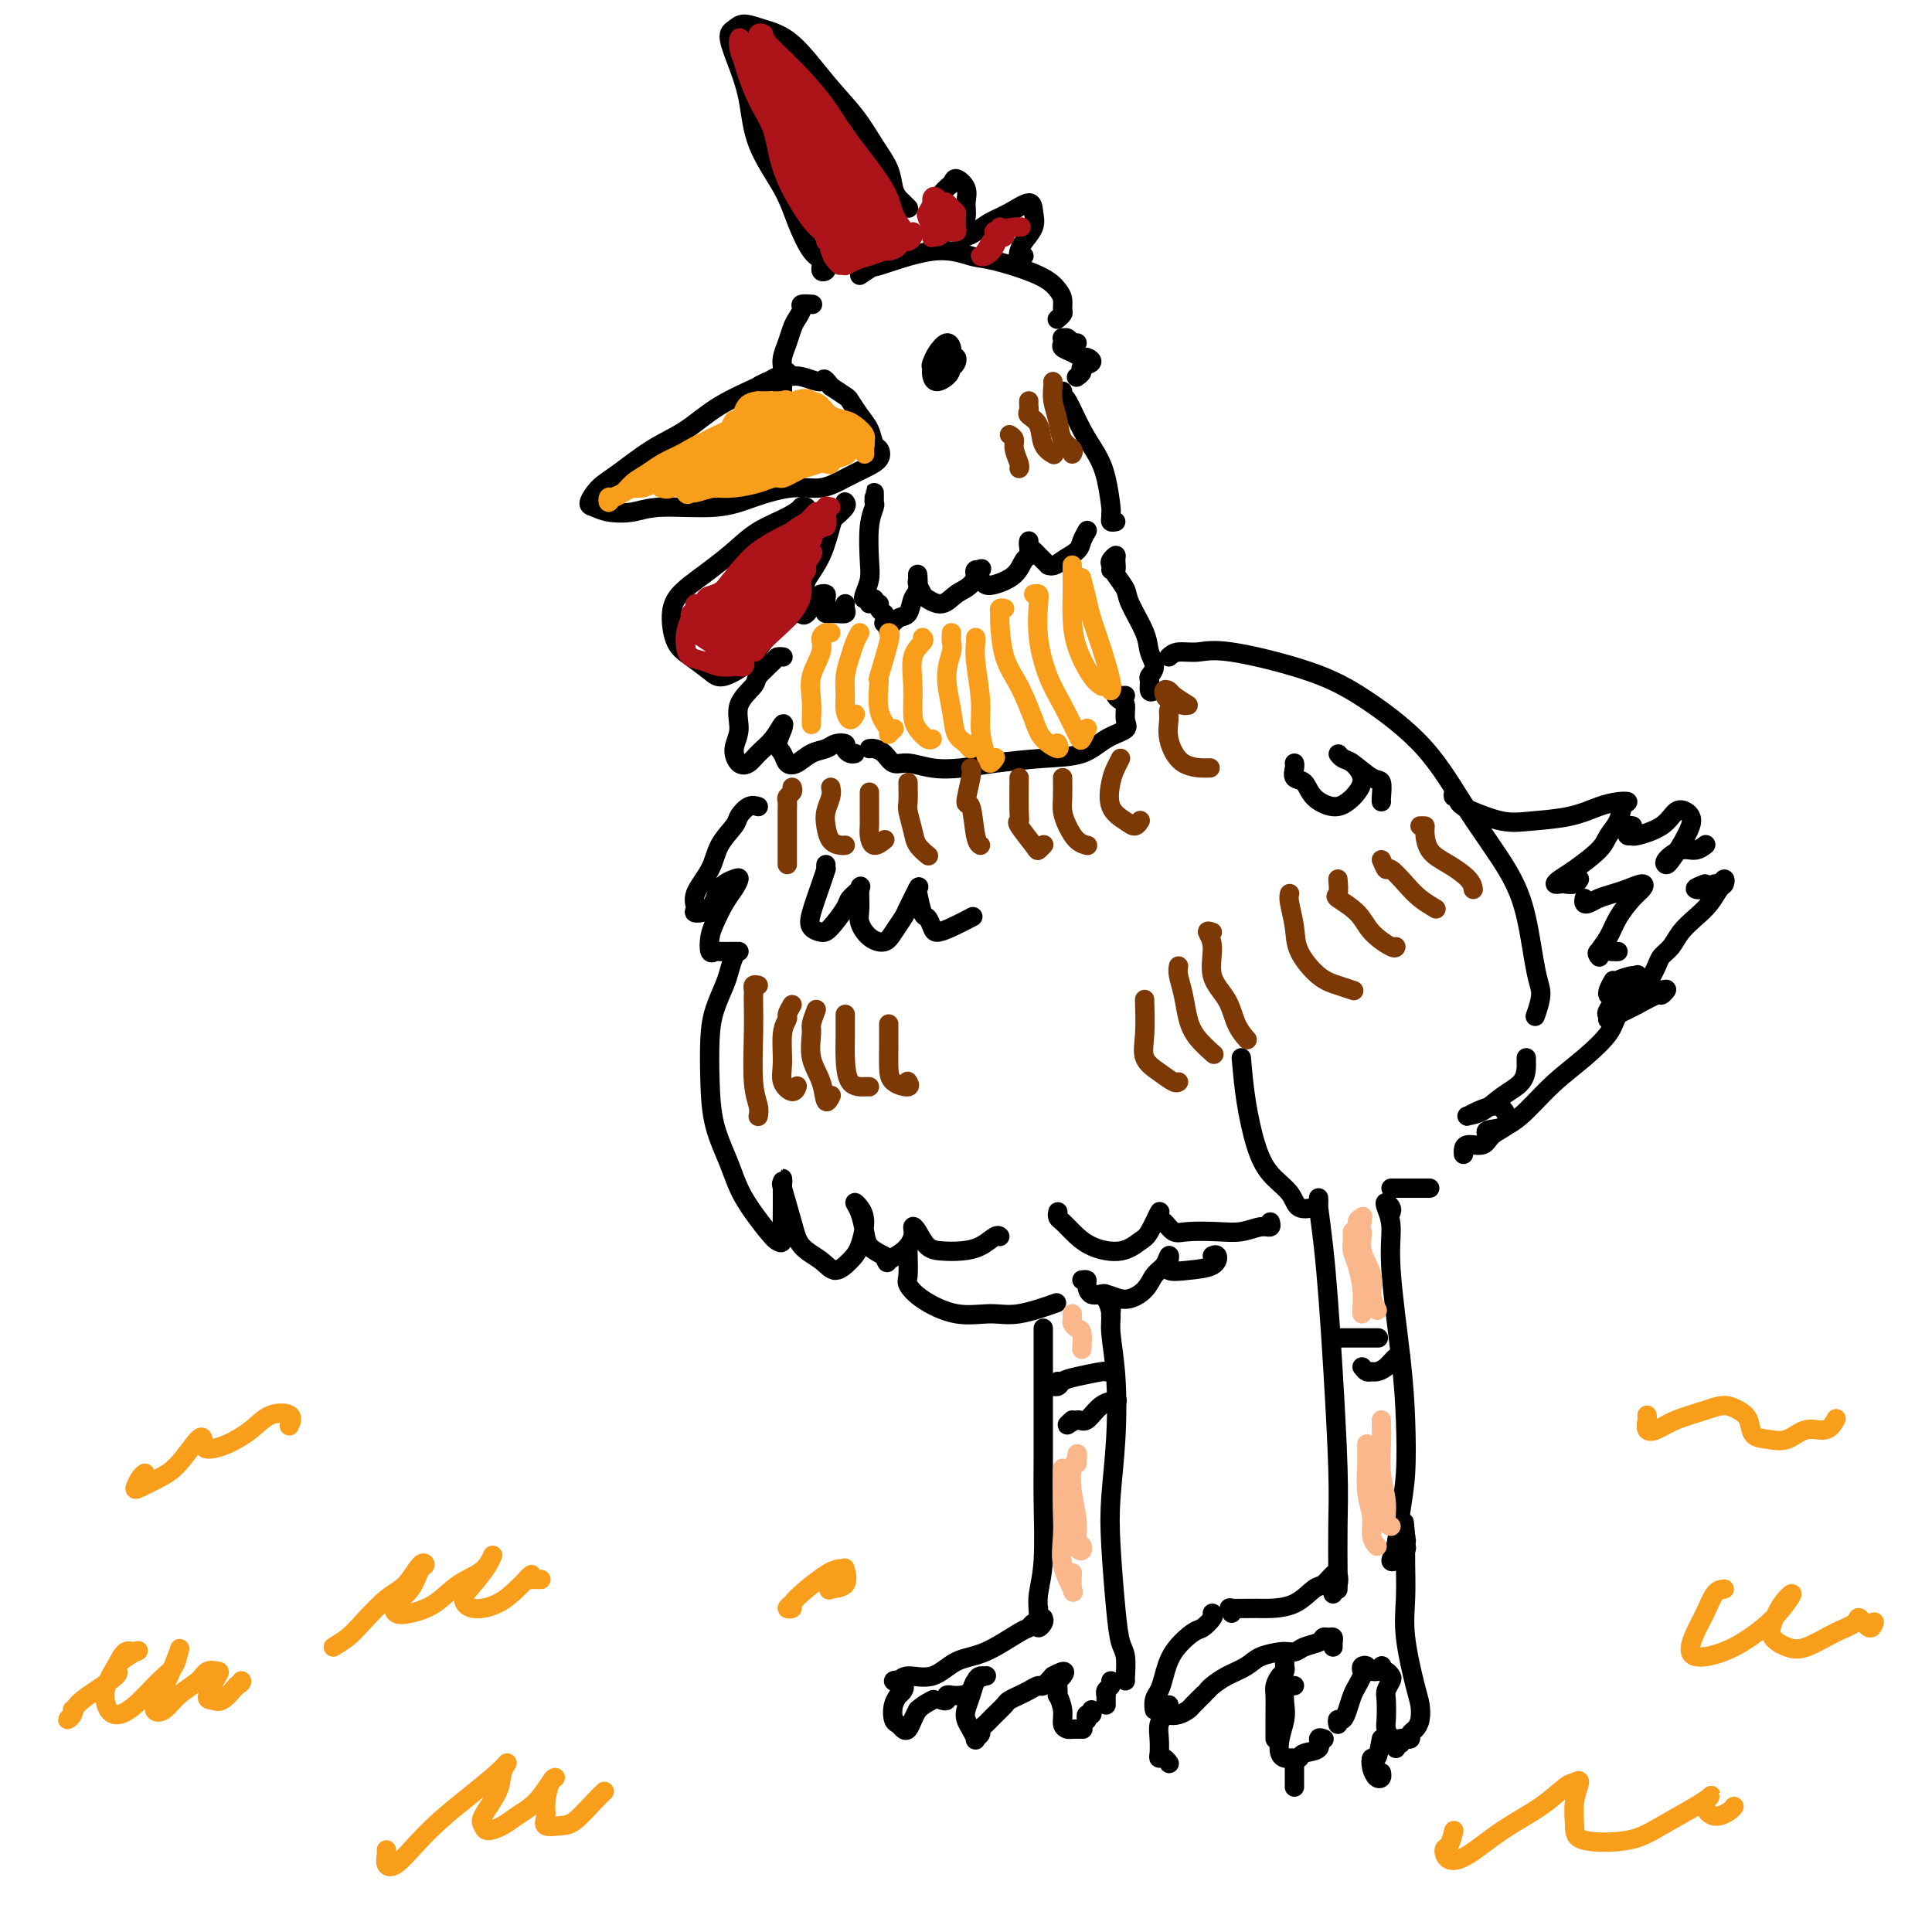 <svg viewBox='0 0 400 400' version='1.1' xmlns='http://www.w3.org/2000/svg' xmlns:xlink='http://www.w3.org/1999/xlink'><g fill='none' stroke='#000000' stroke-width='4' stroke-linecap='round' stroke-linejoin='round'><path d='M162,81c-0.001,-0.309 -0.002,-0.619 0,-1c0.002,-0.381 0.007,-0.834 0,-1c-0.007,-0.166 -0.027,-0.043 0,0c0.027,0.043 0.102,0.008 0,0c-0.102,-0.008 -0.381,0.010 -1,0c-0.619,-0.010 -1.580,-0.048 -2,0c-0.420,0.048 -0.300,0.183 -2,1c-1.700,0.817 -5.221,2.315 -8,4c-2.779,1.685 -4.815,3.558 -7,5c-2.185,1.442 -4.517,2.452 -7,4c-2.483,1.548 -5.117,3.634 -7,5c-1.883,1.366 -3.015,2.013 -4,3c-0.985,0.987 -1.824,2.313 -2,3c-0.176,0.687 0.310,0.736 1,1c0.690,0.264 1.584,0.745 3,1c1.416,0.255 3.353,0.285 5,0c1.647,-0.285 3.002,-0.884 6,-1c2.998,-0.116 7.638,0.250 11,0c3.362,-0.250 5.445,-1.117 8,-2c2.555,-0.883 5.582,-1.783 8,-2c2.418,-0.217 4.228,0.250 6,0c1.772,-0.250 3.505,-1.217 5,-2c1.495,-0.783 2.752,-1.382 4,-2c1.248,-0.618 2.486,-1.256 3,-2c0.514,-0.744 0.302,-1.593 0,-2c-0.302,-0.407 -0.695,-0.370 -1,-1c-0.305,-0.630 -0.521,-1.926 -1,-3c-0.479,-1.074 -1.221,-1.927 -2,-3c-0.779,-1.073 -1.594,-2.366 -2,-3c-0.406,-0.634 -0.402,-0.610 -1,-1c-0.598,-0.390 -1.799,-1.195 -3,-2'/><path d='M172,80c-1.799,-2.485 -1.297,-1.199 -2,-1c-0.703,0.199 -2.613,-0.690 -4,-1c-1.387,-0.310 -2.253,-0.041 -3,0c-0.747,0.041 -1.377,-0.147 -2,0c-0.623,0.147 -1.239,0.627 -2,1c-0.761,0.373 -1.666,0.639 -2,1c-0.334,0.361 -0.095,0.817 0,1c0.095,0.183 0.048,0.091 0,0'/><path d='M163,78c0.000,-0.417 0.000,-0.833 0,-1c0.000,-0.167 0.000,-0.083 0,0'/><path d='M163,78c-0.423,-0.137 -0.845,-0.274 -1,0c-0.155,0.274 -0.042,0.958 0,1c0.042,0.042 0.014,-0.558 0,-1c-0.014,-0.442 -0.015,-0.727 0,-1c0.015,-0.273 0.045,-0.534 0,-1c-0.045,-0.466 -0.165,-1.137 0,-2c0.165,-0.863 0.617,-1.920 1,-3c0.383,-1.080 0.699,-2.184 1,-3c0.301,-0.816 0.589,-1.343 1,-2c0.411,-0.657 0.945,-1.444 1,-2c0.055,-0.556 -0.370,-0.880 0,-1c0.370,-0.120 1.534,-0.034 2,0c0.466,0.034 0.233,0.017 0,0'/><path d='M171,55c0.124,0.368 0.248,0.736 0,1c-0.248,0.264 -0.868,0.423 -1,0c-0.132,-0.423 0.224,-1.428 0,-2c-0.224,-0.572 -1.029,-0.710 -2,-2c-0.971,-1.290 -2.108,-3.732 -3,-6c-0.892,-2.268 -1.540,-4.362 -3,-7c-1.460,-2.638 -3.734,-5.820 -5,-9c-1.266,-3.180 -1.526,-6.359 -2,-9c-0.474,-2.641 -1.164,-4.744 -2,-7c-0.836,-2.256 -1.819,-4.666 -2,-6c-0.181,-1.334 0.438,-1.591 1,-2c0.562,-0.409 1.066,-0.971 2,-1c0.934,-0.029 2.297,0.476 4,1c1.703,0.524 3.745,1.066 6,3c2.255,1.934 4.723,5.260 7,8c2.277,2.740 4.365,4.895 6,7c1.635,2.105 2.819,4.160 4,6c1.181,1.840 2.359,3.463 3,5c0.641,1.537 0.746,2.986 1,4c0.254,1.014 0.656,1.591 1,2c0.344,0.409 0.631,0.648 1,1c0.369,0.352 0.820,0.815 1,1c0.180,0.185 0.090,0.093 0,0'/><path d='M193,48c0.045,-0.727 0.091,-1.454 0,-2c-0.091,-0.546 -0.318,-0.912 0,-2c0.318,-1.088 1.181,-2.899 2,-4c0.819,-1.101 1.593,-1.491 2,-2c0.407,-0.509 0.445,-1.135 1,-1c0.555,0.135 1.626,1.031 2,2c0.374,0.969 0.050,2.012 0,3c-0.050,0.988 0.174,1.923 0,3c-0.174,1.077 -0.746,2.297 -1,3c-0.254,0.703 -0.190,0.891 0,1c0.190,0.109 0.506,0.139 1,0c0.494,-0.139 1.165,-0.449 2,-1c0.835,-0.551 1.833,-1.344 3,-2c1.167,-0.656 2.502,-1.175 4,-2c1.498,-0.825 3.158,-1.955 4,-2c0.842,-0.045 0.866,0.997 1,2c0.134,1.003 0.379,1.967 0,3c-0.379,1.033 -1.383,2.133 -2,3c-0.617,0.867 -0.846,1.500 -1,2c-0.154,0.500 -0.234,0.865 0,1c0.234,0.135 0.781,0.038 1,0c0.219,-0.038 0.109,-0.019 0,0'/><path d='M178,57c1.430,-0.944 2.859,-1.887 3,-2c0.141,-0.113 -1.008,0.605 1,0c2.008,-0.605 7.171,-2.534 11,-3c3.829,-0.466 6.322,0.532 8,1c1.678,0.468 2.540,0.405 5,1c2.460,0.595 6.516,1.847 9,3c2.484,1.153 3.394,2.208 4,3c0.606,0.792 0.908,1.323 1,2c0.092,0.677 -0.027,1.501 0,2c0.027,0.499 0.200,0.673 0,1c-0.200,0.327 -0.771,0.808 -1,1c-0.229,0.192 -0.114,0.096 0,0'/><path d='M195,73c0.084,0.470 0.168,0.939 0,1c-0.168,0.061 -0.589,-0.288 -1,0c-0.411,0.288 -0.814,1.211 -1,2c-0.186,0.789 -0.155,1.444 0,2c0.155,0.556 0.434,1.012 1,1c0.566,-0.012 1.418,-0.492 2,-1c0.582,-0.508 0.896,-1.044 1,-2c0.104,-0.956 0.000,-2.330 0,-3c-0.000,-0.670 0.104,-0.635 0,-1c-0.104,-0.365 -0.414,-1.131 -1,-1c-0.586,0.131 -1.446,1.160 -2,2c-0.554,0.840 -0.800,1.490 -1,2c-0.200,0.510 -0.354,0.879 0,1c0.354,0.121 1.217,-0.006 2,0c0.783,0.006 1.485,0.145 2,0c0.515,-0.145 0.841,-0.575 1,-1c0.159,-0.425 0.150,-0.847 0,-1c-0.150,-0.153 -0.440,-0.037 -1,0c-0.560,0.037 -1.390,-0.004 -2,0c-0.610,0.004 -1.000,0.054 -1,0c0.000,-0.054 0.392,-0.210 1,0c0.608,0.210 1.433,0.787 2,1c0.567,0.213 0.876,0.061 1,0c0.124,-0.061 0.062,-0.030 0,0'/><path d='M223,71c-0.340,0.115 -0.679,0.230 -1,0c-0.321,-0.230 -0.623,-0.805 -1,-1c-0.377,-0.195 -0.827,-0.011 -1,0c-0.173,0.011 -0.067,-0.151 0,0c0.067,0.151 0.097,0.614 0,1c-0.097,0.386 -0.321,0.695 0,1c0.321,0.305 1.189,0.607 2,1c0.811,0.393 1.567,0.879 2,1c0.433,0.121 0.543,-0.121 1,0c0.457,0.121 1.261,0.607 1,1c-0.261,0.393 -1.585,0.693 -2,1c-0.415,0.307 0.081,0.621 0,1c-0.081,0.379 -0.737,0.823 -1,1c-0.263,0.177 -0.131,0.089 0,0'/><path d='M181,104c0.001,-0.286 0.001,-0.573 0,-1c-0.001,-0.427 -0.004,-0.995 0,-1c0.004,-0.005 0.015,0.554 0,1c-0.015,0.446 -0.056,0.779 0,1c0.056,0.221 0.208,0.328 0,1c-0.208,0.672 -0.775,1.907 -1,4c-0.225,2.093 -0.109,5.043 0,7c0.109,1.957 0.210,2.922 0,4c-0.210,1.078 -0.732,2.270 -1,3c-0.268,0.730 -0.283,0.998 0,1c0.283,0.002 0.865,-0.263 1,0c0.135,0.263 -0.175,1.054 0,1c0.175,-0.054 0.835,-0.953 1,-1c0.165,-0.047 -0.166,0.758 0,1c0.166,0.242 0.828,-0.080 1,0c0.172,0.080 -0.146,0.560 0,1c0.146,0.440 0.756,0.840 1,1c0.244,0.160 0.122,0.080 0,0'/><path d='M183,129c0.410,-0.098 0.821,-0.195 1,0c0.179,0.195 0.128,0.683 0,1c-0.128,0.317 -0.332,0.463 0,0c0.332,-0.463 1.199,-1.534 2,-2c0.801,-0.466 1.535,-0.328 2,-1c0.465,-0.672 0.659,-2.154 1,-3c0.341,-0.846 0.827,-1.057 1,-2c0.173,-0.943 0.034,-2.618 0,-3c-0.034,-0.382 0.038,0.530 0,1c-0.038,0.470 -0.187,0.498 0,1c0.187,0.502 0.711,1.479 1,2c0.289,0.521 0.344,0.587 1,1c0.656,0.413 1.914,1.172 3,1c1.086,-0.172 2.000,-1.276 3,-2c1.000,-0.724 2.085,-1.067 3,-2c0.915,-0.933 1.660,-2.458 2,-3c0.340,-0.542 0.276,-0.103 0,0c-0.276,0.103 -0.764,-0.129 -1,0c-0.236,0.129 -0.222,0.618 0,1c0.222,0.382 0.651,0.656 1,1c0.349,0.344 0.619,0.759 1,1c0.381,0.241 0.872,0.307 2,0c1.128,-0.307 2.891,-0.987 4,-2c1.109,-1.013 1.564,-2.360 2,-3c0.436,-0.640 0.852,-0.575 1,-1c0.148,-0.425 0.028,-1.341 0,-2c-0.028,-0.659 0.037,-1.061 0,-1c-0.037,0.061 -0.175,0.583 0,1c0.175,0.417 0.662,0.728 1,1c0.338,0.272 0.525,0.506 1,1c0.475,0.494 1.237,1.247 2,2'/><path d='M217,117c1.128,0.490 1.949,-0.286 3,-1c1.051,-0.714 2.333,-1.367 3,-2c0.667,-0.633 0.718,-1.247 1,-2c0.282,-0.753 0.795,-1.644 1,-2c0.205,-0.356 0.103,-0.178 0,0'/><path d='M231,108c-0.424,0.080 -0.848,0.161 -1,0c-0.152,-0.161 -0.032,-0.562 0,-1c0.032,-0.438 -0.024,-0.911 0,-1c0.024,-0.089 0.130,0.207 0,-1c-0.130,-1.207 -0.494,-3.916 -1,-6c-0.506,-2.084 -1.155,-3.544 -2,-5c-0.845,-1.456 -1.887,-2.908 -3,-5c-1.113,-2.092 -2.298,-4.823 -3,-6c-0.702,-1.177 -0.920,-0.800 -1,-1c-0.080,-0.200 -0.022,-0.977 0,-1c0.022,-0.023 0.006,0.708 0,1c-0.006,0.292 -0.003,0.146 0,0'/><path d='M175,104c-0.055,-0.058 -0.111,-0.117 0,0c0.111,0.117 0.387,0.408 0,1c-0.387,0.592 -1.438,1.484 -2,2c-0.562,0.516 -0.634,0.657 -1,2c-0.366,1.343 -1.027,3.890 -2,6c-0.973,2.110 -2.259,3.784 -3,5c-0.741,1.216 -0.938,1.976 -1,3c-0.062,1.024 0.011,2.313 0,3c-0.011,0.687 -0.104,0.772 0,1c0.104,0.228 0.406,0.599 1,0c0.594,-0.599 1.480,-2.168 2,-3c0.520,-0.832 0.674,-0.927 1,-1c0.326,-0.073 0.825,-0.125 1,0c0.175,0.125 0.026,0.427 0,1c-0.026,0.573 0.070,1.419 0,2c-0.070,0.581 -0.306,0.898 0,1c0.306,0.102 1.154,-0.011 2,0c0.846,0.011 1.691,0.147 2,0c0.309,-0.147 0.083,-0.578 0,-1c-0.083,-0.422 -0.024,-0.835 0,-1c0.024,-0.165 0.012,-0.083 0,0'/><path d='M166,105c-0.147,0.003 -0.294,0.006 0,0c0.294,-0.006 1.031,-0.022 1,0c-0.031,0.022 -0.828,0.080 -1,0c-0.172,-0.080 0.282,-0.300 0,0c-0.282,0.300 -1.300,1.119 -3,2c-1.700,0.881 -4.084,1.824 -6,3c-1.916,1.176 -3.365,2.585 -5,4c-1.635,1.415 -3.456,2.837 -5,4c-1.544,1.163 -2.812,2.068 -4,3c-1.188,0.932 -2.295,1.892 -3,3c-0.705,1.108 -1.009,2.366 -1,4c0.009,1.634 0.331,3.645 1,5c0.669,1.355 1.686,2.054 3,3c1.314,0.946 2.925,2.140 4,3c1.075,0.860 1.615,1.388 3,1c1.385,-0.388 3.614,-1.692 5,-3c1.386,-1.308 1.930,-2.620 3,-4c1.070,-1.380 2.665,-2.828 4,-4c1.335,-1.172 2.410,-2.069 3,-3c0.590,-0.931 0.694,-1.896 1,-3c0.306,-1.104 0.814,-2.348 1,-3c0.186,-0.652 0.050,-0.714 0,-1c-0.050,-0.286 -0.014,-0.796 0,-1c0.014,-0.204 0.007,-0.102 0,0'/><path d='M162,136c0.107,0.009 0.214,0.017 0,0c-0.214,-0.017 -0.748,-0.060 -1,0c-0.252,0.060 -0.220,0.224 -1,1c-0.780,0.776 -2.371,2.164 -3,3c-0.629,0.836 -0.296,1.121 -1,2c-0.704,0.879 -2.445,2.352 -3,4c-0.555,1.648 0.077,3.469 0,5c-0.077,1.531 -0.862,2.770 -1,4c-0.138,1.230 0.373,2.451 1,3c0.627,0.549 1.371,0.425 2,0c0.629,-0.425 1.145,-1.151 2,-2c0.855,-0.849 2.050,-1.819 3,-3c0.950,-1.181 1.654,-2.572 2,-3c0.346,-0.428 0.332,0.108 0,1c-0.332,0.892 -0.984,2.141 -1,3c-0.016,0.859 0.604,1.327 1,2c0.396,0.673 0.567,1.550 1,2c0.433,0.450 1.129,0.474 2,0c0.871,-0.474 1.917,-1.445 3,-2c1.083,-0.555 2.202,-0.695 3,-1c0.798,-0.305 1.275,-0.775 2,-1c0.725,-0.225 1.697,-0.204 2,0c0.303,0.204 -0.063,0.591 0,1c0.063,0.409 0.555,0.841 1,1c0.445,0.159 0.841,0.045 1,0c0.159,-0.045 0.079,-0.023 0,0'/><path d='M180,155c0.241,-0.050 0.481,-0.101 1,0c0.519,0.101 1.316,0.353 2,1c0.684,0.647 1.255,1.687 2,2c0.745,0.313 1.662,-0.102 3,0c1.338,0.102 3.095,0.720 5,1c1.905,0.280 3.957,0.223 6,0c2.043,-0.223 4.075,-0.612 7,-1c2.925,-0.388 6.741,-0.774 10,-1c3.259,-0.226 5.960,-0.292 8,-1c2.040,-0.708 3.420,-2.059 5,-3c1.580,-0.941 3.361,-1.471 4,-2c0.639,-0.529 0.135,-1.056 0,-2c-0.135,-0.944 0.097,-2.306 0,-3c-0.097,-0.694 -0.523,-0.722 -1,-1c-0.477,-0.278 -1.004,-0.806 -1,-1c0.004,-0.194 0.540,-0.052 1,0c0.460,0.052 0.846,0.015 1,0c0.154,-0.015 0.077,-0.007 0,0'/><path d='M239,143c-0.433,0.207 -0.866,0.415 -1,0c-0.134,-0.415 0.030,-1.452 0,-2c-0.030,-0.548 -0.253,-0.608 0,-1c0.253,-0.392 0.984,-1.115 1,-2c0.016,-0.885 -0.682,-1.931 -1,-3c-0.318,-1.069 -0.257,-2.160 -1,-4c-0.743,-1.840 -2.291,-4.429 -3,-6c-0.709,-1.571 -0.578,-2.124 -1,-3c-0.422,-0.876 -1.395,-2.075 -2,-3c-0.605,-0.925 -0.841,-1.575 -1,-2c-0.159,-0.425 -0.243,-0.625 0,-1c0.243,-0.375 0.811,-0.924 1,-1c0.189,-0.076 -0.001,0.320 0,1c0.001,0.680 0.193,1.645 0,2c-0.193,0.355 -0.769,0.102 -1,0c-0.231,-0.102 -0.115,-0.051 0,0'/><path d='M157,167c-0.627,-0.190 -1.255,-0.380 -2,0c-0.745,0.380 -1.609,1.330 -2,2c-0.391,0.670 -0.311,1.062 -1,2c-0.689,0.938 -2.149,2.423 -3,4c-0.851,1.577 -1.094,3.245 -2,5c-0.906,1.755 -2.476,3.595 -3,5c-0.524,1.405 -0.001,2.373 0,3c0.001,0.627 -0.521,0.913 0,1c0.521,0.087 2.085,-0.024 3,-1c0.915,-0.976 1.182,-2.818 2,-4c0.818,-1.182 2.188,-1.705 3,-2c0.812,-0.295 1.065,-0.362 1,0c-0.065,0.362 -0.449,1.152 -1,2c-0.551,0.848 -1.268,1.754 -2,3c-0.732,1.246 -1.477,2.831 -2,4c-0.523,1.169 -0.823,1.921 -1,3c-0.177,1.079 -0.233,2.485 0,3c0.233,0.515 0.753,0.138 1,0c0.247,-0.138 0.220,-0.037 1,0c0.780,0.037 2.366,0.011 3,0c0.634,-0.011 0.317,-0.005 0,0'/><path d='M153,197c-0.326,0.142 -0.651,0.284 -1,1c-0.349,0.716 -0.721,2.004 -1,3c-0.279,0.996 -0.466,1.698 -1,3c-0.534,1.302 -1.416,3.203 -2,5c-0.584,1.797 -0.872,3.489 -1,6c-0.128,2.511 -0.098,5.842 0,9c0.098,3.158 0.264,6.142 1,9c0.736,2.858 2.043,5.591 3,8c0.957,2.409 1.563,4.494 3,7c1.437,2.506 3.706,5.434 5,7c1.294,1.566 1.615,1.770 2,2c0.385,0.230 0.835,0.488 1,0c0.165,-0.488 0.045,-1.720 0,-3c-0.045,-1.280 -0.014,-2.608 0,-4c0.014,-1.392 0.010,-2.848 0,-4c-0.010,-1.152 -0.027,-1.998 0,-2c0.027,-0.002 0.097,0.842 0,1c-0.097,0.158 -0.361,-0.369 0,1c0.361,1.369 1.346,4.634 2,7c0.654,2.366 0.976,3.832 2,5c1.024,1.168 2.748,2.038 4,3c1.252,0.962 2.032,2.017 3,2c0.968,-0.017 2.125,-1.106 3,-2c0.875,-0.894 1.467,-1.594 2,-3c0.533,-1.406 1.008,-3.517 1,-5c-0.008,-1.483 -0.498,-2.339 -1,-3c-0.502,-0.661 -1.016,-1.127 -1,-1c0.016,0.127 0.561,0.849 1,2c0.439,1.151 0.772,2.733 1,4c0.228,1.267 0.351,2.219 1,3c0.649,0.781 1.825,1.390 3,2'/><path d='M183,260c0.851,1.855 0.479,1.493 1,1c0.521,-0.493 1.935,-1.117 3,-2c1.065,-0.883 1.782,-2.027 2,-3c0.218,-0.973 -0.063,-1.777 0,-2c0.063,-0.223 0.470,0.135 1,1c0.530,0.865 1.182,2.238 2,3c0.818,0.762 1.803,0.912 3,1c1.197,0.088 2.608,0.115 4,0c1.392,-0.115 2.765,-0.371 4,-1c1.235,-0.629 2.333,-1.631 3,-2c0.667,-0.369 0.905,-0.105 1,0c0.095,0.105 0.048,0.053 0,0'/><path d='M219,251c0.020,-0.093 0.040,-0.187 0,0c-0.040,0.187 -0.139,0.654 0,1c0.139,0.346 0.516,0.569 1,1c0.484,0.431 1.074,1.069 2,2c0.926,0.931 2.189,2.157 4,3c1.811,0.843 4.169,1.305 6,1c1.831,-0.305 3.134,-1.376 4,-2c0.866,-0.624 1.296,-0.801 2,-2c0.704,-1.199 1.684,-3.421 2,-4c0.316,-0.579 -0.030,0.486 0,1c0.030,0.514 0.436,0.479 1,1c0.564,0.521 1.285,1.600 2,2c0.715,0.400 1.425,0.122 3,0c1.575,-0.122 4.016,-0.089 6,0c1.984,0.089 3.512,0.234 5,0c1.488,-0.234 2.935,-0.846 4,-1c1.065,-0.154 1.748,0.151 2,0c0.252,-0.151 0.072,-0.757 0,-1c-0.072,-0.243 -0.036,-0.121 0,0'/><path d='M257,219c0.257,2.941 0.515,5.881 1,9c0.485,3.119 1.199,6.415 2,9c0.801,2.585 1.690,4.458 3,6c1.310,1.542 3.042,2.754 4,4c0.958,1.246 1.143,2.528 2,3c0.857,0.472 2.388,0.135 3,0c0.612,-0.135 0.306,-0.067 0,0'/><path d='M242,136c0.495,-0.446 0.990,-0.893 2,-1c1.010,-0.107 2.536,0.124 4,0c1.464,-0.124 2.867,-0.604 7,0c4.133,0.604 10.997,2.294 16,4c5.003,1.706 8.145,3.430 12,6c3.855,2.570 8.423,5.987 12,10c3.577,4.013 6.165,8.624 9,13c2.835,4.376 5.919,8.518 8,12c2.081,3.482 3.160,6.303 4,10c0.840,3.697 1.442,8.269 2,11c0.558,2.731 1.073,3.620 1,5c-0.073,1.380 -0.735,3.251 -1,4c-0.265,0.749 -0.132,0.374 0,0'/><path d='M316,219c-0.005,0.382 -0.010,0.764 0,1c0.010,0.236 0.034,0.326 0,1c-0.034,0.674 -0.126,1.933 -1,3c-0.874,1.067 -2.532,1.944 -4,3c-1.468,1.056 -2.748,2.292 -4,3c-1.252,0.708 -2.476,0.889 -3,1c-0.524,0.111 -0.348,0.151 0,0c0.348,-0.151 0.868,-0.494 2,-1c1.132,-0.506 2.877,-1.175 4,-1c1.123,0.175 1.625,1.195 2,2c0.375,0.805 0.622,1.395 0,2c-0.622,0.605 -2.114,1.223 -3,2c-0.886,0.777 -1.166,1.711 -2,2c-0.834,0.289 -2.224,-0.067 -3,0c-0.776,0.067 -0.940,0.556 -1,1c-0.060,0.444 -0.017,0.841 0,1c0.017,0.159 0.009,0.079 0,0'/><path d='M295,246c0.549,0.000 1.098,0.000 1,0c-0.098,0.000 -0.842,0.000 -1,0c-0.158,0.000 0.269,0.000 0,0c-0.269,-0.000 -1.235,0.000 -2,0c-0.765,0.000 -1.329,0.000 -2,0c-0.671,0.000 -1.450,0.000 -2,0c-0.550,0.000 -0.871,0.000 -1,0c-0.129,0.000 -0.064,0.000 0,0'/><path d='M273,250c-0.000,0.074 -0.001,0.147 0,0c0.001,-0.147 0.003,-0.515 0,-1c-0.003,-0.485 -0.012,-1.087 0,-1c0.012,0.087 0.044,0.864 0,1c-0.044,0.136 -0.166,-0.368 0,1c0.166,1.368 0.619,4.609 1,8c0.381,3.391 0.691,6.931 1,11c0.309,4.069 0.619,8.668 1,15c0.381,6.332 0.834,14.399 1,20c0.166,5.601 0.044,8.738 0,12c-0.044,3.262 -0.012,6.650 0,9c0.012,2.350 0.003,3.663 0,4c-0.003,0.337 -0.001,-0.301 0,-1c0.001,-0.699 0.000,-1.457 0,-2c-0.000,-0.543 -0.000,-0.869 0,-1c0.000,-0.131 0.000,-0.065 0,0'/><path d='M288,251c0.104,-0.301 0.208,-0.602 0,-1c-0.208,-0.398 -0.729,-0.894 -1,-1c-0.271,-0.106 -0.293,0.178 0,1c0.293,0.822 0.903,2.181 1,4c0.097,1.819 -0.317,4.097 0,9c0.317,4.903 1.364,12.430 2,18c0.636,5.570 0.860,9.184 1,13c0.140,3.816 0.197,7.833 0,11c-0.197,3.167 -0.648,5.483 -1,8c-0.352,2.517 -0.606,5.235 -1,7c-0.394,1.765 -0.929,2.578 -1,3c-0.071,0.422 0.321,0.453 1,0c0.679,-0.453 1.644,-1.391 2,-2c0.356,-0.609 0.102,-0.888 0,-1c-0.102,-0.112 -0.051,-0.056 0,0'/><path d='M276,330c-0.109,-0.366 -0.217,-0.732 0,-1c0.217,-0.268 0.761,-0.439 1,-1c0.239,-0.561 0.173,-1.513 0,-2c-0.173,-0.487 -0.452,-0.509 -1,0c-0.548,0.509 -1.365,1.548 -2,2c-0.635,0.452 -1.089,0.318 -2,1c-0.911,0.682 -2.279,2.182 -4,3c-1.721,0.818 -3.796,0.955 -5,1c-1.204,0.045 -1.538,-0.002 -3,0c-1.462,0.002 -4.052,0.052 -5,0c-0.948,-0.052 -0.255,-0.206 0,0c0.255,0.206 0.073,0.773 0,1c-0.073,0.227 -0.036,0.113 0,0'/><path d='M251,334c0.194,0.203 0.389,0.407 0,1c-0.389,0.593 -1.361,1.577 -2,2c-0.639,0.423 -0.946,0.287 -2,1c-1.054,0.713 -2.857,2.277 -4,4c-1.143,1.723 -1.627,3.607 -2,5c-0.373,1.393 -0.636,2.296 -1,3c-0.364,0.704 -0.830,1.209 -1,2c-0.170,0.791 -0.046,1.867 0,2c0.046,0.133 0.013,-0.676 0,-1c-0.013,-0.324 -0.007,-0.162 0,0'/><path d='M242,353c0.045,0.317 0.091,0.633 0,1c-0.091,0.367 -0.318,0.784 0,1c0.318,0.216 1.182,0.229 2,0c0.818,-0.229 1.590,-0.701 2,-1c0.410,-0.299 0.456,-0.427 1,-1c0.544,-0.573 1.584,-1.592 2,-2c0.416,-0.408 0.208,-0.204 0,0'/><path d='M250,350c0.188,-0.243 0.376,-0.486 1,-1c0.624,-0.514 1.684,-1.301 3,-2c1.316,-0.699 2.889,-1.312 4,-2c1.111,-0.688 1.762,-1.453 3,-2c1.238,-0.547 3.064,-0.878 4,-1c0.936,-0.122 0.982,-0.035 1,0c0.018,0.035 0.009,0.017 0,0'/><path d='M276,341c-0.023,-0.308 -0.046,-0.615 0,-1c0.046,-0.385 0.160,-0.847 0,-1c-0.160,-0.153 -0.595,0.001 -1,0c-0.405,-0.001 -0.782,-0.159 -1,0c-0.218,0.159 -0.279,0.634 -1,1c-0.721,0.366 -2.102,0.623 -3,1c-0.898,0.377 -1.313,0.874 -2,1c-0.687,0.126 -1.648,-0.121 -2,0c-0.352,0.121 -0.097,0.609 0,1c0.097,0.391 0.036,0.686 0,1c-0.036,0.314 -0.048,0.649 0,1c0.048,0.351 0.157,0.718 0,1c-0.157,0.282 -0.578,0.478 -1,1c-0.422,0.522 -0.845,1.370 -1,2c-0.155,0.630 -0.041,1.041 0,2c0.041,0.959 0.011,2.467 0,4c-0.011,1.533 -0.003,3.091 0,4c0.003,0.909 0.001,1.168 0,1c-0.001,-0.168 -0.000,-0.762 0,-1c0.000,-0.238 0.000,-0.119 0,0'/><path d='M268,349c-0.311,-0.039 -0.623,-0.079 -1,0c-0.377,0.079 -0.820,0.276 -1,1c-0.180,0.724 -0.098,1.973 0,3c0.098,1.027 0.211,1.830 0,3c-0.211,1.170 -0.747,2.705 -1,4c-0.253,1.295 -0.222,2.348 0,3c0.222,0.652 0.634,0.904 1,1c0.366,0.096 0.684,0.038 1,0c0.316,-0.038 0.630,-0.056 1,0c0.370,0.056 0.796,0.187 1,0c0.204,-0.187 0.184,-0.691 1,-1c0.816,-0.309 2.466,-0.423 3,-1c0.534,-0.577 -0.049,-1.617 0,-2c0.049,-0.383 0.728,-0.109 1,0c0.272,0.109 0.136,0.055 0,0'/><path d='M277,357c-0.089,-0.462 -0.179,-0.925 0,-1c0.179,-0.075 0.626,0.236 1,0c0.374,-0.236 0.675,-1.019 1,-2c0.325,-0.981 0.675,-2.161 1,-3c0.325,-0.839 0.627,-1.336 1,-2c0.373,-0.664 0.817,-1.495 1,-2c0.183,-0.505 0.105,-0.686 0,-1c-0.105,-0.314 -0.235,-0.763 0,-1c0.235,-0.237 0.837,-0.263 1,0c0.163,0.263 -0.114,0.816 0,1c0.114,0.184 0.618,-0.002 1,0c0.382,0.002 0.641,0.193 1,0c0.359,-0.193 0.817,-0.769 1,-1c0.183,-0.231 0.092,-0.115 0,0'/><path d='M286,345c0.023,0.416 0.046,0.831 0,1c-0.046,0.169 -0.160,0.090 0,0c0.160,-0.090 0.593,-0.192 1,0c0.407,0.192 0.789,0.678 1,1c0.211,0.322 0.252,0.480 0,1c-0.252,0.520 -0.797,1.401 -1,2c-0.203,0.599 -0.065,0.916 0,2c0.065,1.084 0.056,2.934 0,4c-0.056,1.066 -0.158,1.348 0,2c0.158,0.652 0.577,1.673 1,2c0.423,0.327 0.849,-0.041 1,0c0.151,0.041 0.025,0.491 0,1c-0.025,0.509 0.049,1.079 0,1c-0.049,-0.079 -0.223,-0.806 0,-1c0.223,-0.194 0.843,0.144 1,0c0.157,-0.144 -0.150,-0.770 0,-1c0.150,-0.230 0.757,-0.065 1,0c0.243,0.065 0.120,0.029 0,0c-0.120,-0.029 -0.239,-0.051 0,0c0.239,0.051 0.835,0.176 1,0c0.165,-0.176 -0.101,-0.653 0,-1c0.101,-0.347 0.570,-0.565 1,-1c0.430,-0.435 0.823,-1.086 1,-2c0.177,-0.914 0.138,-2.092 0,-3c-0.138,-0.908 -0.377,-1.545 -1,-4c-0.623,-2.455 -1.631,-6.727 -2,-10c-0.369,-3.273 -0.099,-5.547 0,-8c0.099,-2.453 0.027,-5.083 0,-7c-0.027,-1.917 -0.008,-3.119 0,-4c0.008,-0.881 0.004,-1.440 0,-2'/><path d='M291,318c-0.480,-5.443 -0.180,-1.552 0,0c0.180,1.552 0.241,0.764 0,1c-0.241,0.236 -0.783,1.496 -1,2c-0.217,0.504 -0.108,0.252 0,0'/><path d='M242,353c-0.453,0.352 -0.906,0.703 -1,1c-0.094,0.297 0.170,0.539 0,1c-0.170,0.461 -0.775,1.142 -1,2c-0.225,0.858 -0.071,1.894 0,3c0.071,1.106 0.058,2.283 0,3c-0.058,0.717 -0.160,0.976 0,1c0.160,0.024 0.581,-0.186 1,0c0.419,0.186 0.834,0.767 1,1c0.166,0.233 0.083,0.116 0,0'/><path d='M268,367c0.000,-0.368 0.000,-0.736 0,-1c0.000,-0.264 0.000,-0.424 0,0c0.000,0.424 0.000,1.433 0,2c0.000,0.567 0.000,0.691 0,1c0.000,0.309 0.000,0.803 0,1c0.000,0.197 0.000,0.099 0,0'/><path d='M286,360c-0.315,1.736 -0.631,3.471 -1,4c-0.369,0.529 -0.793,-0.149 -1,0c-0.207,0.149 -0.199,1.126 0,2c0.199,0.874 0.589,1.647 1,2c0.411,0.353 0.841,0.287 1,0c0.159,-0.287 0.045,-0.796 0,-1c-0.045,-0.204 -0.023,-0.102 0,0'/><path d='M188,259c-0.013,0.013 -0.025,0.025 0,1c0.025,0.975 0.088,2.912 0,4c-0.088,1.088 -0.327,1.327 0,2c0.327,0.673 1.220,1.781 3,3c1.780,1.219 4.447,2.550 7,3c2.553,0.450 4.994,0.017 7,0c2.006,-0.017 3.579,0.380 6,0c2.421,-0.380 5.692,-1.537 7,-2c1.308,-0.463 0.654,-0.231 0,0'/><path d='M224,265c0.435,-0.050 0.870,-0.099 1,0c0.130,0.099 -0.047,0.347 0,1c0.047,0.653 0.316,1.710 1,2c0.684,0.290 1.784,-0.187 3,0c1.216,0.187 2.550,1.037 4,1c1.450,-0.037 3.016,-0.961 4,-2c0.984,-1.039 1.385,-2.194 2,-3c0.615,-0.806 1.443,-1.263 2,-2c0.557,-0.737 0.843,-1.754 1,-2c0.157,-0.246 0.187,0.280 0,1c-0.187,0.720 -0.590,1.632 0,2c0.590,0.368 2.172,0.190 4,0c1.828,-0.190 3.902,-0.391 5,-1c1.098,-0.609 1.219,-1.625 1,-2c-0.219,-0.375 -0.777,-0.107 -1,0c-0.223,0.107 -0.112,0.054 0,0'/><path d='M216,276c0.000,-0.551 0.000,-1.101 0,-1c-0.000,0.101 -0.000,0.855 0,1c0.000,0.145 0.000,-0.319 0,0c-0.000,0.319 -0.000,1.422 0,3c0.000,1.578 0.001,3.631 0,6c-0.001,2.369 -0.004,5.053 0,8c0.004,2.947 0.015,6.157 0,9c-0.015,2.843 -0.057,5.318 0,9c0.057,3.682 0.211,8.573 0,12c-0.211,3.427 -0.789,5.392 -1,7c-0.211,1.608 -0.057,2.858 0,4c0.057,1.142 0.015,2.176 0,2c-0.015,-0.176 -0.004,-1.563 0,-2c0.004,-0.437 0.001,0.075 0,0c-0.001,-0.075 -0.000,-0.736 0,-1c0.000,-0.264 0.000,-0.132 0,0'/><path d='M216,335c0.112,0.278 0.223,0.557 0,1c-0.223,0.443 -0.781,1.051 -1,1c-0.219,-0.051 -0.099,-0.760 0,-1c0.099,-0.240 0.177,-0.012 0,0c-0.177,0.012 -0.609,-0.192 -1,0c-0.391,0.192 -0.742,0.781 -1,1c-0.258,0.219 -0.422,0.068 -2,1c-1.578,0.932 -4.569,2.947 -7,4c-2.431,1.053 -4.302,1.144 -6,2c-1.698,0.856 -3.221,2.477 -5,3c-1.779,0.523 -3.812,-0.052 -5,0c-1.188,0.052 -1.530,0.731 -2,1c-0.470,0.269 -1.067,0.127 -1,0c0.067,-0.127 0.799,-0.240 1,0c0.201,0.240 -0.127,0.834 0,1c0.127,0.166 0.710,-0.094 1,0c0.290,0.094 0.287,0.544 0,1c-0.287,0.456 -0.859,0.920 -1,1c-0.141,0.080 0.147,-0.224 0,0c-0.147,0.224 -0.730,0.976 -1,2c-0.270,1.024 -0.227,2.321 0,3c0.227,0.679 0.638,0.740 1,1c0.362,0.260 0.674,0.719 1,1c0.326,0.281 0.665,0.383 1,0c0.335,-0.383 0.667,-1.252 1,-2c0.333,-0.748 0.666,-1.374 1,-2'/><path d='M190,354c1.143,-1.071 2.500,-1.750 3,-2c0.500,-0.250 0.143,-0.071 0,0c-0.143,0.071 -0.071,0.036 0,0'/><path d='M195,352c0.456,0.114 0.913,0.227 1,0c0.087,-0.227 -0.194,-0.795 0,-1c0.194,-0.205 0.863,-0.047 1,0c0.137,0.047 -0.257,-0.015 0,0c0.257,0.015 1.166,0.109 2,0c0.834,-0.109 1.594,-0.422 2,-1c0.406,-0.578 0.460,-1.421 1,-2c0.540,-0.579 1.568,-0.892 2,-1c0.432,-0.108 0.270,-0.009 0,0c-0.270,0.009 -0.647,-0.072 -1,0c-0.353,0.072 -0.680,0.298 -1,1c-0.320,0.702 -0.632,1.880 -1,3c-0.368,1.120 -0.793,2.182 -1,3c-0.207,0.818 -0.195,1.393 0,2c0.195,0.607 0.573,1.245 1,2c0.427,0.755 0.902,1.625 1,2c0.098,0.375 -0.181,0.255 0,0c0.181,-0.255 0.821,-0.645 1,-1c0.179,-0.355 -0.103,-0.676 0,-1c0.103,-0.324 0.589,-0.650 1,-1c0.411,-0.350 0.745,-0.725 1,-1c0.255,-0.275 0.431,-0.451 1,-1c0.569,-0.549 1.531,-1.470 2,-2c0.469,-0.530 0.444,-0.668 1,-1c0.556,-0.332 1.692,-0.858 2,-1c0.308,-0.142 -0.213,0.100 0,0c0.213,-0.100 1.160,-0.542 2,-1c0.840,-0.458 1.572,-0.931 2,-1c0.428,-0.069 0.551,0.266 1,0c0.449,-0.266 1.225,-1.133 2,-2'/><path d='M218,347c3.143,-1.756 2.501,-0.644 2,0c-0.501,0.644 -0.862,0.822 -1,1c-0.138,0.178 -0.052,0.355 0,1c0.052,0.645 0.070,1.756 0,2c-0.070,0.244 -0.227,-0.379 0,0c0.227,0.379 0.839,1.762 1,3c0.161,1.238 -0.128,2.332 0,3c0.128,0.668 0.674,0.911 1,1c0.326,0.089 0.434,0.024 1,0c0.566,-0.024 1.590,-0.007 2,0c0.410,0.007 0.205,0.003 0,0'/><path d='M225,356c0.030,0.121 0.061,0.242 0,0c-0.061,-0.242 -0.212,-0.848 0,-1c0.212,-0.152 0.788,0.152 1,0c0.212,-0.152 0.061,-0.758 0,-1c-0.061,-0.242 -0.030,-0.121 0,0'/><path d='M229,353c0.002,-0.303 0.004,-0.606 0,-1c-0.004,-0.394 -0.015,-0.880 0,-1c0.015,-0.120 0.057,0.125 0,0c-0.057,-0.125 -0.211,-0.621 0,-1c0.211,-0.379 0.788,-0.640 1,-1c0.212,-0.360 0.061,-0.817 0,-1c-0.061,-0.183 -0.030,-0.091 0,0'/><path d='M233,348c-0.024,-0.028 -0.048,-0.055 0,-1c0.048,-0.945 0.170,-2.806 0,-4c-0.170,-1.194 -0.630,-1.720 -1,-3c-0.370,-1.280 -0.648,-3.315 -1,-7c-0.352,-3.685 -0.778,-9.021 -1,-13c-0.222,-3.979 -0.241,-6.602 0,-10c0.241,-3.398 0.742,-7.572 1,-12c0.258,-4.428 0.275,-9.109 0,-13c-0.275,-3.891 -0.840,-6.991 -1,-9c-0.160,-2.009 0.086,-2.926 0,-4c-0.086,-1.074 -0.503,-2.305 -1,-3c-0.497,-0.695 -1.076,-0.855 -1,-1c0.076,-0.145 0.805,-0.277 1,0c0.195,0.277 -0.144,0.961 0,1c0.144,0.039 0.769,-0.566 1,0c0.231,0.566 0.066,2.305 0,3c-0.066,0.695 -0.033,0.348 0,0'/><path d='M219,286c0.139,0.429 0.278,0.858 0,1c-0.278,0.142 -0.975,-0.004 -1,0c-0.025,0.004 0.620,0.159 1,0c0.380,-0.159 0.494,-0.631 1,-1c0.506,-0.369 1.404,-0.635 3,-1c1.596,-0.365 3.891,-0.829 5,-1c1.109,-0.171 1.031,-0.049 1,0c-0.031,0.049 -0.016,0.024 0,0'/><path d='M222,294c-0.606,0.558 -1.213,1.116 -1,1c0.213,-0.116 1.245,-0.907 2,-1c0.755,-0.093 1.233,0.511 2,0c0.767,-0.511 1.822,-2.138 3,-3c1.178,-0.862 2.479,-0.961 3,-1c0.521,-0.039 0.260,-0.020 0,0'/><path d='M276,277c0.429,0.000 0.858,0.000 1,0c0.142,0.000 -0.003,0.000 0,0c0.003,0.000 0.156,0.000 1,0c0.844,0.000 2.381,0.000 3,0c0.619,0.000 0.321,0.000 1,0c0.679,0.000 2.337,0.000 3,0c0.663,0.000 0.332,0.000 0,0'/><path d='M282,283c0.327,0.426 0.655,0.853 1,1c0.345,0.147 0.709,0.015 1,0c0.291,-0.015 0.509,0.087 1,0c0.491,-0.087 1.255,-0.364 2,-1c0.745,-0.636 1.470,-1.633 2,-2c0.530,-0.367 0.866,-0.105 1,0c0.134,0.105 0.067,0.052 0,0'/><path d='M301,164c-0.120,0.446 -0.240,0.892 0,1c0.240,0.108 0.839,-0.121 1,0c0.161,0.121 -0.116,0.593 0,1c0.116,0.407 0.627,0.748 1,1c0.373,0.252 0.609,0.415 2,1c1.391,0.585 3.937,1.593 6,2c2.063,0.407 3.643,0.214 6,0c2.357,-0.214 5.490,-0.448 8,-1c2.510,-0.552 4.398,-1.421 6,-2c1.602,-0.579 2.920,-0.868 4,-1c1.080,-0.132 1.922,-0.108 2,0c0.078,0.108 -0.608,0.301 -1,1c-0.392,0.699 -0.490,1.903 -1,3c-0.510,1.097 -1.434,2.088 -2,3c-0.566,0.912 -0.775,1.747 -2,3c-1.225,1.253 -3.465,2.924 -5,4c-1.535,1.076 -2.366,1.557 -3,2c-0.634,0.443 -1.070,0.847 -1,1c0.070,0.153 0.646,0.055 1,0c0.354,-0.055 0.487,-0.066 1,0c0.513,0.066 1.407,0.210 2,0c0.593,-0.210 0.884,-0.774 1,-1c0.116,-0.226 0.058,-0.113 0,0'/><path d='M328,186c-0.072,0.399 -0.144,0.798 0,1c0.144,0.202 0.505,0.207 1,0c0.495,-0.207 1.125,-0.627 2,-1c0.875,-0.373 1.995,-0.698 3,-1c1.005,-0.302 1.895,-0.581 3,-1c1.105,-0.419 2.424,-0.979 3,-1c0.576,-0.021 0.410,0.499 0,1c-0.410,0.501 -1.063,0.985 -2,2c-0.937,1.015 -2.159,2.560 -3,4c-0.841,1.440 -1.300,2.774 -2,4c-0.700,1.226 -1.641,2.342 -2,3c-0.359,0.658 -0.135,0.856 0,1c0.135,0.144 0.180,0.235 0,0c-0.180,-0.235 -0.584,-0.795 0,-1c0.584,-0.205 2.157,-0.055 3,0c0.843,0.055 0.955,0.016 1,0c0.045,-0.016 0.022,-0.008 0,0'/><path d='M334,203c-0.402,0.708 -0.804,1.417 -1,2c-0.196,0.583 -0.186,1.042 0,1c0.186,-0.042 0.547,-0.585 1,-1c0.453,-0.415 0.997,-0.702 1,-1c0.003,-0.298 -0.536,-0.609 0,-1c0.536,-0.391 2.147,-0.863 3,-1c0.853,-0.137 0.946,0.062 1,0c0.054,-0.062 0.067,-0.384 0,0c-0.067,0.384 -0.215,1.473 -1,3c-0.785,1.527 -2.207,3.492 -3,5c-0.793,1.508 -0.955,2.558 -2,4c-1.045,1.442 -2.971,3.275 -5,5c-2.029,1.725 -4.162,3.342 -6,5c-1.838,1.658 -3.382,3.359 -5,5c-1.618,1.641 -3.309,3.224 -5,4c-1.691,0.776 -3.381,0.744 -4,1c-0.619,0.256 -0.167,0.800 0,1c0.167,0.200 0.048,0.057 0,0c-0.048,-0.057 -0.024,-0.029 0,0'/><path d='M338,171c-0.431,-0.082 -0.862,-0.164 -1,0c-0.138,0.164 0.018,0.575 0,1c-0.018,0.425 -0.209,0.863 0,1c0.209,0.137 0.819,-0.027 1,0c0.181,0.027 -0.067,0.244 1,0c1.067,-0.244 3.450,-0.951 5,-2c1.550,-1.049 2.266,-2.440 3,-3c0.734,-0.560 1.486,-0.287 2,0c0.514,0.287 0.790,0.589 1,1c0.210,0.411 0.355,0.932 0,2c-0.355,1.068 -1.211,2.685 -2,4c-0.789,1.315 -1.512,2.329 -2,3c-0.488,0.671 -0.740,0.999 -1,1c-0.260,0.001 -0.528,-0.326 0,-1c0.528,-0.674 1.853,-1.696 3,-2c1.147,-0.304 2.117,0.111 3,0c0.883,-0.111 1.681,-0.746 2,-1c0.319,-0.254 0.160,-0.127 0,0'/><path d='M353,183c-1.017,0.390 -2.034,0.779 -2,1c0.034,0.221 1.120,0.273 2,0c0.880,-0.273 1.554,-0.870 2,-1c0.446,-0.130 0.664,0.209 1,0c0.336,-0.209 0.789,-0.965 1,-1c0.211,-0.035 0.180,0.651 0,1c-0.180,0.349 -0.509,0.362 -1,1c-0.491,0.638 -1.144,1.900 -2,3c-0.856,1.100 -1.917,2.037 -3,3c-1.083,0.963 -2.189,1.950 -3,3c-0.811,1.050 -1.327,2.161 -2,3c-0.673,0.839 -1.504,1.406 -2,2c-0.496,0.594 -0.659,1.216 -1,2c-0.341,0.784 -0.862,1.730 -1,2c-0.138,0.270 0.106,-0.136 0,0c-0.106,0.136 -0.564,0.813 -1,1c-0.436,0.187 -0.852,-0.115 -1,0c-0.148,0.115 -0.028,0.649 0,1c0.028,0.351 -0.037,0.519 -1,1c-0.963,0.481 -2.825,1.275 -4,2c-1.175,0.725 -1.664,1.382 -2,2c-0.336,0.618 -0.520,1.198 0,1c0.520,-0.198 1.743,-1.173 3,-2c1.257,-0.827 2.546,-1.505 4,-2c1.454,-0.495 3.072,-0.807 4,-1c0.928,-0.193 1.166,-0.268 1,0c-0.166,0.268 -0.737,0.880 -1,1c-0.263,0.120 -0.218,-0.251 -1,0c-0.782,0.251 -2.391,1.126 -4,2'/><path d='M339,208c-1.560,0.857 -2.958,1.500 -4,2c-1.042,0.500 -1.726,0.857 -2,1c-0.274,0.143 -0.137,0.071 0,0'/><path d='M171,179c-0.015,0.471 -0.030,0.942 0,1c0.030,0.058 0.105,-0.296 0,0c-0.105,0.296 -0.392,1.242 -1,3c-0.608,1.758 -1.539,4.328 -2,6c-0.461,1.672 -0.451,2.446 0,3c0.451,0.554 1.344,0.888 2,1c0.656,0.112 1.076,0.002 2,-1c0.924,-1.002 2.353,-2.897 3,-4c0.647,-1.103 0.512,-1.415 1,-2c0.488,-0.585 1.600,-1.443 2,-2c0.400,-0.557 0.089,-0.813 0,0c-0.089,0.813 0.045,2.697 0,4c-0.045,1.303 -0.268,2.027 0,3c0.268,0.973 1.026,2.194 2,3c0.974,0.806 2.163,1.196 3,1c0.837,-0.196 1.321,-0.977 2,-2c0.679,-1.023 1.554,-2.288 2,-3c0.446,-0.712 0.462,-0.870 1,-2c0.538,-1.130 1.597,-3.233 2,-4c0.403,-0.767 0.150,-0.199 0,0c-0.150,0.199 -0.196,0.029 0,1c0.196,0.971 0.634,3.081 1,4c0.366,0.919 0.659,0.645 1,1c0.341,0.355 0.729,1.338 1,2c0.271,0.662 0.423,1.002 1,1c0.577,-0.002 1.578,-0.347 3,-1c1.422,-0.653 3.263,-1.615 4,-2c0.737,-0.385 0.368,-0.192 0,0'/><path d='M268,158c0.052,0.207 0.103,0.414 0,1c-0.103,0.586 -0.362,1.552 0,2c0.362,0.448 1.343,0.378 2,1c0.657,0.622 0.990,1.938 2,3c1.010,1.062 2.695,1.871 4,2c1.305,0.129 2.228,-0.423 3,-1c0.772,-0.577 1.393,-1.179 2,-2c0.607,-0.821 1.199,-1.863 1,-3c-0.199,-1.137 -1.188,-2.371 -2,-3c-0.812,-0.629 -1.448,-0.655 -2,-1c-0.552,-0.345 -1.020,-1.009 -1,-1c0.020,0.009 0.527,0.692 1,1c0.473,0.308 0.911,0.240 2,1c1.089,0.760 2.828,2.347 4,3c1.172,0.653 1.778,0.371 2,1c0.222,0.629 0.060,2.169 0,3c-0.060,0.831 -0.017,0.952 0,1c0.017,0.048 0.009,0.024 0,0'/></g>
<g fill='none' stroke='#AD1419' stroke-width='4' stroke-linecap='round' stroke-linejoin='round'><path d='M153,123c0.098,-0.424 0.197,-0.847 0,-1c-0.197,-0.153 -0.688,-0.035 -1,0c-0.312,0.035 -0.444,-0.011 -1,0c-0.556,0.011 -1.535,0.080 -2,1c-0.465,0.920 -0.416,2.690 -1,4c-0.584,1.310 -1.800,2.159 -2,3c-0.200,0.841 0.617,1.675 1,2c0.383,0.325 0.334,0.143 1,0c0.666,-0.143 2.049,-0.245 3,-1c0.951,-0.755 1.470,-2.163 2,-3c0.530,-0.837 1.071,-1.104 1,-2c-0.071,-0.896 -0.754,-2.423 -1,-3c-0.246,-0.577 -0.053,-0.205 -1,0c-0.947,0.205 -3.032,0.243 -4,1c-0.968,0.757 -0.818,2.234 -1,3c-0.182,0.766 -0.697,0.820 -1,1c-0.303,0.180 -0.393,0.487 0,1c0.393,0.513 1.269,1.231 2,1c0.731,-0.231 1.318,-1.410 2,-2c0.682,-0.590 1.459,-0.590 2,-1c0.541,-0.410 0.847,-1.231 1,-2c0.153,-0.769 0.153,-1.487 0,-2c-0.153,-0.513 -0.457,-0.821 -1,-1c-0.543,-0.179 -1.323,-0.227 -2,0c-0.677,0.227 -1.250,0.730 -2,1c-0.750,0.270 -1.676,0.307 -2,1c-0.324,0.693 -0.046,2.041 0,3c0.046,0.959 -0.142,1.527 0,2c0.142,0.473 0.612,0.849 1,1c0.388,0.151 0.694,0.075 1,0'/><path d='M148,130c-0.060,1.024 -0.208,0.083 0,0c0.208,-0.083 0.774,0.690 1,1c0.226,0.310 0.113,0.155 0,0'/><path d='M151,123c0.089,-0.389 0.179,-0.778 0,-1c-0.179,-0.222 -0.625,-0.276 -1,0c-0.375,0.276 -0.679,0.884 -1,1c-0.321,0.116 -0.659,-0.259 -1,0c-0.341,0.259 -0.684,1.152 -1,2c-0.316,0.848 -0.606,1.653 -1,2c-0.394,0.347 -0.893,0.238 -1,1c-0.107,0.762 0.177,2.394 0,3c-0.177,0.606 -0.815,0.185 -1,0c-0.185,-0.185 0.083,-0.133 0,0c-0.083,0.133 -0.515,0.347 0,0c0.515,-0.347 1.978,-1.256 3,-2c1.022,-0.744 1.602,-1.323 2,-2c0.398,-0.677 0.615,-1.450 1,-2c0.385,-0.550 0.939,-0.875 1,-1c0.061,-0.125 -0.370,-0.048 -1,0c-0.630,0.048 -1.460,0.068 -2,0c-0.540,-0.068 -0.790,-0.226 -1,0c-0.210,0.226 -0.382,0.834 -1,1c-0.618,0.166 -1.684,-0.112 -2,0c-0.316,0.112 0.116,0.612 0,1c-0.116,0.388 -0.780,0.662 -1,1c-0.220,0.338 0.004,0.739 0,1c-0.004,0.261 -0.236,0.381 0,1c0.236,0.619 0.939,1.738 1,2c0.061,0.262 -0.520,-0.332 0,0c0.520,0.332 2.140,1.589 3,2c0.860,0.411 0.960,-0.026 1,0c0.040,0.026 0.020,0.513 0,1'/><path d='M148,134c0.827,0.687 0.393,-0.597 0,-1c-0.393,-0.403 -0.747,0.074 -1,0c-0.253,-0.074 -0.405,-0.699 -1,-1c-0.595,-0.301 -1.633,-0.277 -2,-1c-0.367,-0.723 -0.063,-2.194 0,-3c0.063,-0.806 -0.116,-0.948 0,-1c0.116,-0.052 0.526,-0.012 1,0c0.474,0.012 1.013,-0.002 1,0c-0.013,0.002 -0.578,0.020 -1,0c-0.422,-0.020 -0.700,-0.079 -1,0c-0.300,0.079 -0.621,0.297 -1,1c-0.379,0.703 -0.815,1.891 -1,3c-0.185,1.109 -0.120,2.140 0,3c0.120,0.860 0.294,1.551 1,2c0.706,0.449 1.944,0.657 3,1c1.056,0.343 1.930,0.821 3,1c1.070,0.179 2.335,0.059 3,0c0.665,-0.059 0.730,-0.058 1,0c0.270,0.058 0.746,0.171 1,0c0.254,-0.171 0.286,-0.627 0,-1c-0.286,-0.373 -0.889,-0.664 -1,-1c-0.111,-0.336 0.272,-0.718 0,-1c-0.272,-0.282 -1.197,-0.466 -2,-1c-0.803,-0.534 -1.483,-1.419 -2,-2c-0.517,-0.581 -0.871,-0.857 -1,-1c-0.129,-0.143 -0.035,-0.152 0,0c0.035,0.152 0.009,0.464 0,1c-0.009,0.536 -0.003,1.296 0,2c0.003,0.704 0.001,1.352 0,2'/><path d='M148,136c-0.017,0.832 0.442,0.912 1,1c0.558,0.088 1.215,0.184 2,0c0.785,-0.184 1.699,-0.647 2,-1c0.301,-0.353 -0.011,-0.595 1,-2c1.011,-1.405 3.343,-3.974 4,-5c0.657,-1.026 -0.362,-0.508 0,-1c0.362,-0.492 2.105,-1.994 3,-3c0.895,-1.006 0.942,-1.515 1,-2c0.058,-0.485 0.129,-0.946 0,-1c-0.129,-0.054 -0.457,0.300 -1,1c-0.543,0.700 -1.301,1.747 -2,3c-0.699,1.253 -1.338,2.712 -2,4c-0.662,1.288 -1.346,2.403 -2,3c-0.654,0.597 -1.276,0.674 -1,1c0.276,0.326 1.451,0.902 2,1c0.549,0.098 0.472,-0.280 1,-1c0.528,-0.720 1.663,-1.780 3,-3c1.337,-1.220 2.878,-2.600 4,-4c1.122,-1.400 1.825,-2.818 2,-4c0.175,-1.182 -0.179,-2.126 0,-3c0.179,-0.874 0.889,-1.679 1,-2c0.111,-0.321 -0.377,-0.158 -1,0c-0.623,0.158 -1.380,0.313 -2,1c-0.620,0.687 -1.101,1.908 -2,3c-0.899,1.092 -2.214,2.056 -3,3c-0.786,0.944 -1.043,1.866 -2,3c-0.957,1.134 -2.613,2.478 -3,3c-0.387,0.522 0.494,0.222 1,0c0.506,-0.222 0.636,-0.368 1,-1c0.364,-0.632 0.961,-1.752 2,-3c1.039,-1.248 2.519,-2.624 4,-4'/><path d='M162,123c2.027,-2.199 3.095,-3.697 4,-5c0.905,-1.303 1.646,-2.413 2,-3c0.354,-0.587 0.321,-0.653 0,-1c-0.321,-0.347 -0.932,-0.974 -2,0c-1.068,0.974 -2.595,3.551 -4,5c-1.405,1.449 -2.687,1.772 -4,3c-1.313,1.228 -2.656,3.361 -4,5c-1.344,1.639 -2.687,2.785 -3,3c-0.313,0.215 0.405,-0.500 1,-1c0.595,-0.500 1.066,-0.783 2,-2c0.934,-1.217 2.329,-3.367 4,-5c1.671,-1.633 3.618,-2.750 5,-4c1.382,-1.250 2.199,-2.632 3,-4c0.801,-1.368 1.587,-2.723 2,-3c0.413,-0.277 0.453,0.524 0,1c-0.453,0.476 -1.399,0.628 -2,1c-0.601,0.372 -0.857,0.965 -2,2c-1.143,1.035 -3.173,2.514 -5,4c-1.827,1.486 -3.452,2.979 -5,4c-1.548,1.021 -3.019,1.568 -4,2c-0.981,0.432 -1.471,0.748 -2,1c-0.529,0.252 -1.097,0.440 -1,0c0.097,-0.440 0.860,-1.509 2,-3c1.140,-1.491 2.656,-3.405 4,-5c1.344,-1.595 2.516,-2.872 4,-4c1.484,-1.128 3.279,-2.108 5,-3c1.721,-0.892 3.367,-1.698 4,-2c0.633,-0.302 0.252,-0.102 0,0c-0.252,0.102 -0.376,0.104 -1,1c-0.624,0.896 -1.750,2.684 -3,4c-1.250,1.316 -2.625,2.158 -4,3'/><path d='M158,117c-2.067,1.981 -3.235,2.933 -5,4c-1.765,1.067 -4.128,2.249 -5,3c-0.872,0.751 -0.252,1.070 0,1c0.252,-0.070 0.136,-0.528 2,-2c1.864,-1.472 5.709,-3.958 7,-5c1.291,-1.042 0.028,-0.641 1,-2c0.972,-1.359 4.180,-4.480 6,-6c1.820,-1.520 2.250,-1.440 3,-2c0.750,-0.560 1.818,-1.760 2,-2c0.182,-0.240 -0.521,0.482 -1,1c-0.479,0.518 -0.733,0.833 -1,1c-0.267,0.167 -0.546,0.185 -1,1c-0.454,0.815 -1.082,2.426 -2,4c-0.918,1.574 -2.125,3.109 -3,4c-0.875,0.891 -1.417,1.137 -2,2c-0.583,0.863 -1.208,2.344 -1,3c0.208,0.656 1.250,0.487 2,0c0.750,-0.487 1.210,-1.291 2,-2c0.790,-0.709 1.911,-1.324 3,-3c1.089,-1.676 2.148,-4.412 3,-6c0.852,-1.588 1.498,-2.027 2,-3c0.502,-0.973 0.861,-2.479 1,-3c0.139,-0.521 0.059,-0.056 0,0c-0.059,0.056 -0.097,-0.297 0,0c0.097,0.297 0.329,1.244 0,2c-0.329,0.756 -1.221,1.320 -2,2c-0.779,0.680 -1.446,1.475 -2,2c-0.554,0.525 -0.994,0.780 -1,1c-0.006,0.220 0.421,0.405 1,0c0.579,-0.405 1.308,-1.402 2,-2c0.692,-0.598 1.346,-0.799 2,-1'/><path d='M171,109c0.544,-0.930 -0.095,-2.257 0,-3c0.095,-0.743 0.925,-0.904 1,-1c0.075,-0.096 -0.603,-0.127 -1,0c-0.397,0.127 -0.512,0.413 -1,1c-0.488,0.587 -1.347,1.477 -2,2c-0.653,0.523 -1.099,0.679 -1,1c0.099,0.321 0.743,0.806 1,1c0.257,0.194 0.129,0.097 0,0'/><path d='M159,13c-0.030,0.105 -0.059,0.211 0,0c0.059,-0.211 0.208,-0.737 0,-1c-0.208,-0.263 -0.773,-0.262 -1,-1c-0.227,-0.738 -0.114,-2.213 0,-3c0.114,-0.787 0.231,-0.884 0,-1c-0.231,-0.116 -0.809,-0.250 -1,0c-0.191,0.250 0.003,0.885 0,1c-0.003,0.115 -0.205,-0.288 0,0c0.205,0.288 0.817,1.268 1,2c0.183,0.732 -0.061,1.215 0,2c0.061,0.785 0.429,1.873 1,3c0.571,1.127 1.346,2.294 2,4c0.654,1.706 1.187,3.953 2,6c0.813,2.047 1.905,3.895 3,6c1.095,2.105 2.191,4.466 3,7c0.809,2.534 1.330,5.240 2,7c0.670,1.760 1.490,2.573 2,3c0.510,0.427 0.710,0.469 1,1c0.290,0.531 0.669,1.552 0,1c-0.669,-0.552 -2.387,-2.675 -3,-4c-0.613,-1.325 -0.120,-1.850 0,-2c0.120,-0.150 -0.132,0.076 -1,-1c-0.868,-1.076 -2.352,-3.452 -4,-7c-1.648,-3.548 -3.462,-8.266 -5,-12c-1.538,-3.734 -2.802,-6.484 -4,-9c-1.198,-2.516 -2.332,-4.798 -3,-6c-0.668,-1.202 -0.872,-1.324 -1,-1c-0.128,0.324 -0.179,1.092 0,2c0.179,0.908 0.590,1.954 1,3'/><path d='M154,13c0.515,2.166 1.804,5.581 3,8c1.196,2.419 2.300,3.842 3,6c0.700,2.158 0.997,5.053 2,8c1.003,2.947 2.713,5.948 4,8c1.287,2.052 2.150,3.155 3,4c0.850,0.845 1.686,1.433 2,2c0.314,0.567 0.106,1.115 0,1c-0.106,-0.115 -0.111,-0.892 0,-1c0.111,-0.108 0.338,0.454 0,0c-0.338,-0.454 -1.240,-1.922 -2,-3c-0.760,-1.078 -1.379,-1.764 -2,-3c-0.621,-1.236 -1.243,-3.020 -2,-5c-0.757,-1.980 -1.648,-4.156 -3,-7c-1.352,-2.844 -3.163,-6.358 -4,-9c-0.837,-2.642 -0.699,-4.414 -1,-6c-0.301,-1.586 -1.043,-2.988 -1,-3c0.043,-0.012 0.869,1.364 1,2c0.131,0.636 -0.433,0.533 0,2c0.433,1.467 1.864,4.506 3,7c1.136,2.494 1.978,4.443 3,7c1.022,2.557 2.224,5.721 3,8c0.776,2.279 1.127,3.673 2,5c0.873,1.327 2.269,2.587 3,4c0.731,1.413 0.798,2.978 1,4c0.202,1.022 0.538,1.500 1,2c0.462,0.500 1.049,1.024 1,1c-0.049,-0.024 -0.735,-0.594 -1,-1c-0.265,-0.406 -0.110,-0.648 0,-1c0.110,-0.352 0.174,-0.815 0,-1c-0.174,-0.185 -0.587,-0.093 -1,0'/><path d='M172,52c-0.333,-0.500 -0.167,-0.250 0,0'/><path d='M179,49c-0.455,0.113 -0.909,0.226 -1,0c-0.091,-0.226 0.182,-0.793 0,-1c-0.182,-0.207 -0.819,-0.056 -1,0c-0.181,0.056 0.092,0.015 0,0c-0.092,-0.015 -0.551,-0.005 -1,0c-0.449,0.005 -0.888,0.005 -1,0c-0.112,-0.005 0.104,-0.015 0,0c-0.104,0.015 -0.528,0.056 -1,0c-0.472,-0.056 -0.993,-0.210 -1,0c-0.007,0.210 0.499,0.785 1,1c0.501,0.215 0.996,0.072 1,0c0.004,-0.072 -0.482,-0.071 0,0c0.482,0.071 1.934,0.213 3,0c1.066,-0.213 1.746,-0.782 2,-1c0.254,-0.218 0.080,-0.084 0,0c-0.080,0.084 -0.068,0.117 0,0c0.068,-0.117 0.190,-0.385 0,0c-0.190,0.385 -0.693,1.425 -1,2c-0.307,0.575 -0.416,0.687 -1,1c-0.584,0.313 -1.641,0.826 -2,1c-0.359,0.174 -0.020,0.009 0,0c0.020,-0.009 -0.279,0.137 0,0c0.279,-0.137 1.137,-0.558 2,-1c0.863,-0.442 1.731,-0.904 2,-1c0.269,-0.096 -0.060,0.173 0,0c0.060,-0.173 0.511,-0.789 1,-1c0.489,-0.211 1.016,-0.018 1,0c-0.016,0.018 -0.576,-0.138 -1,0c-0.424,0.138 -0.712,0.569 -1,1'/><path d='M180,50c0.271,-0.144 -1.052,0.497 -2,1c-0.948,0.503 -1.522,0.868 -2,1c-0.478,0.132 -0.860,0.033 -1,0c-0.140,-0.033 -0.039,0.002 0,0c0.039,-0.002 0.016,-0.039 0,0c-0.016,0.039 -0.023,0.156 1,0c1.023,-0.156 3.077,-0.585 4,-1c0.923,-0.415 0.716,-0.817 1,-1c0.284,-0.183 1.061,-0.147 1,0c-0.061,0.147 -0.959,0.405 -2,0c-1.041,-0.405 -2.227,-1.472 -3,-2c-0.773,-0.528 -1.135,-0.516 -2,-1c-0.865,-0.484 -2.234,-1.462 -3,-2c-0.766,-0.538 -0.928,-0.635 -1,-1c-0.072,-0.365 -0.054,-0.997 0,-1c0.054,-0.003 0.145,0.624 1,1c0.855,0.376 2.473,0.502 4,1c1.527,0.498 2.961,1.369 4,2c1.039,0.631 1.682,1.023 2,1c0.318,-0.023 0.310,-0.460 0,-1c-0.310,-0.540 -0.924,-1.182 -2,-2c-1.076,-0.818 -2.616,-1.811 -4,-3c-1.384,-1.189 -2.611,-2.574 -4,-4c-1.389,-1.426 -2.938,-2.891 -4,-4c-1.062,-1.109 -1.635,-1.861 -2,-2c-0.365,-0.139 -0.520,0.334 0,1c0.520,0.666 1.717,1.526 3,3c1.283,1.474 2.652,3.564 4,5c1.348,1.436 2.674,2.218 4,3'/><path d='M177,44c2.351,2.575 2.729,3.011 3,3c0.271,-0.011 0.434,-0.469 0,-1c-0.434,-0.531 -1.464,-1.136 -2,-2c-0.536,-0.864 -0.578,-1.987 -3,-5c-2.422,-3.013 -7.225,-7.914 -9,-10c-1.775,-2.086 -0.521,-1.356 -1,-2c-0.479,-0.644 -2.691,-2.663 -2,-2c0.691,0.663 4.285,4.006 6,6c1.715,1.994 1.550,2.638 3,4c1.450,1.362 4.516,3.442 6,5c1.484,1.558 1.388,2.593 2,3c0.612,0.407 1.932,0.186 2,0c0.068,-0.186 -1.118,-0.337 -2,-1c-0.882,-0.663 -1.461,-1.837 -3,-4c-1.539,-2.163 -4.037,-5.314 -6,-8c-1.963,-2.686 -3.390,-4.905 -5,-7c-1.610,-2.095 -3.404,-4.066 -4,-5c-0.596,-0.934 0.007,-0.833 0,-1c-0.007,-0.167 -0.623,-0.603 0,0c0.623,0.603 2.485,2.244 4,4c1.515,1.756 2.682,3.628 4,5c1.318,1.372 2.786,2.244 4,4c1.214,1.756 2.173,4.396 3,6c0.827,1.604 1.523,2.174 2,3c0.477,0.826 0.736,1.910 1,2c0.264,0.090 0.535,-0.813 0,-2c-0.535,-1.187 -1.875,-2.658 -3,-4c-1.125,-1.342 -2.034,-2.554 -4,-5c-1.966,-2.446 -4.990,-6.128 -7,-9c-2.010,-2.872 -3.005,-4.936 -4,-7'/><path d='M162,14c-3.389,-5.257 -2.863,-3.899 -3,-4c-0.137,-0.101 -0.939,-1.662 -1,-2c-0.061,-0.338 0.618,0.548 1,1c0.382,0.452 0.468,0.470 1,1c0.532,0.530 1.509,1.572 2,2c0.491,0.428 0.496,0.241 1,1c0.504,0.759 1.506,2.465 3,4c1.494,1.535 3.479,2.901 5,5c1.521,2.099 2.579,4.931 4,7c1.421,2.069 3.204,3.375 4,5c0.796,1.625 0.604,3.569 1,5c0.396,1.431 1.380,2.348 2,3c0.620,0.652 0.876,1.039 1,1c0.124,-0.039 0.114,-0.505 0,-1c-0.114,-0.495 -0.334,-1.017 -1,-2c-0.666,-0.983 -1.778,-2.425 -3,-4c-1.222,-1.575 -2.554,-3.284 -4,-5c-1.446,-1.716 -3.004,-3.441 -5,-6c-1.996,-2.559 -4.428,-5.952 -6,-8c-1.572,-2.048 -2.283,-2.750 -3,-4c-0.717,-1.250 -1.439,-3.046 -2,-4c-0.561,-0.954 -0.961,-1.064 -1,-1c-0.039,0.064 0.283,0.302 1,1c0.717,0.698 1.830,1.855 3,3c1.170,1.145 2.397,2.277 4,4c1.603,1.723 3.581,4.037 5,6c1.419,1.963 2.278,3.576 4,6c1.722,2.424 4.307,5.660 6,8c1.693,2.340 2.494,3.784 3,5c0.506,1.216 0.716,2.205 1,3c0.284,0.795 0.642,1.398 1,2'/><path d='M186,46c4.242,5.934 1.348,2.270 0,1c-1.348,-1.270 -1.149,-0.145 -1,0c0.149,0.145 0.249,-0.689 0,-1c-0.249,-0.311 -0.845,-0.098 -1,0c-0.155,0.098 0.132,0.083 0,0c-0.132,-0.083 -0.683,-0.232 -1,0c-0.317,0.232 -0.401,0.847 -1,1c-0.599,0.153 -1.713,-0.155 -2,0c-0.287,0.155 0.252,0.774 0,1c-0.252,0.226 -1.296,0.061 -2,0c-0.704,-0.061 -1.068,-0.016 -1,0c0.068,0.016 0.566,0.004 1,0c0.434,-0.004 0.802,-0.001 1,0c0.198,0.001 0.225,0.000 1,0c0.775,-0.000 2.299,-0.000 3,0c0.701,0.000 0.578,0.000 1,0c0.422,-0.000 1.388,-0.001 2,0c0.612,0.001 0.870,0.004 1,0c0.130,-0.004 0.130,-0.016 0,0c-0.130,0.016 -0.392,0.060 -1,0c-0.608,-0.060 -1.563,-0.222 -2,0c-0.437,0.222 -0.356,0.830 -1,1c-0.644,0.170 -2.012,-0.098 -3,0c-0.988,0.098 -1.595,0.562 -2,1c-0.405,0.438 -0.609,0.849 -1,1c-0.391,0.151 -0.969,0.043 -1,0c-0.031,-0.043 0.484,-0.022 1,0'/><path d='M177,51c-1.262,0.492 0.081,0.222 1,0c0.919,-0.222 1.412,-0.397 2,-1c0.588,-0.603 1.270,-1.633 2,-2c0.730,-0.367 1.509,-0.070 2,0c0.491,0.070 0.694,-0.087 1,0c0.306,0.087 0.714,0.419 1,1c0.286,0.581 0.449,1.412 0,2c-0.449,0.588 -1.511,0.932 -2,1c-0.489,0.068 -0.405,-0.142 -1,0c-0.595,0.142 -1.870,0.634 -3,1c-1.130,0.366 -2.115,0.606 -3,1c-0.885,0.394 -1.671,0.941 -2,1c-0.329,0.059 -0.202,-0.370 0,-1c0.202,-0.630 0.478,-1.461 1,-2c0.522,-0.539 1.291,-0.786 2,-1c0.709,-0.214 1.360,-0.394 2,-1c0.640,-0.606 1.271,-1.636 2,-2c0.729,-0.364 1.558,-0.062 2,0c0.442,0.062 0.497,-0.117 1,0c0.503,0.117 1.455,0.528 2,1c0.545,0.472 0.682,1.003 1,1c0.318,-0.003 0.816,-0.539 1,-1c0.184,-0.461 0.052,-0.846 0,-1c-0.052,-0.154 -0.026,-0.077 0,0'/><path d='M195,47c-0.309,-0.025 -0.619,-0.051 -1,0c-0.381,0.051 -0.835,0.178 -1,0c-0.165,-0.178 -0.041,-0.662 0,-1c0.041,-0.338 0.001,-0.529 0,-1c-0.001,-0.471 0.038,-1.221 0,-2c-0.038,-0.779 -0.153,-1.585 0,-2c0.153,-0.415 0.574,-0.437 1,0c0.426,0.437 0.856,1.333 1,2c0.144,0.667 0.001,1.106 0,2c-0.001,0.894 0.140,2.243 0,3c-0.140,0.757 -0.560,0.923 -1,1c-0.440,0.077 -0.898,0.067 -1,0c-0.102,-0.067 0.154,-0.189 0,-1c-0.154,-0.811 -0.717,-2.310 -1,-3c-0.283,-0.690 -0.286,-0.571 0,-1c0.286,-0.429 0.861,-1.406 1,-2c0.139,-0.594 -0.158,-0.804 0,-1c0.158,-0.196 0.771,-0.379 1,0c0.229,0.379 0.075,1.318 0,2c-0.075,0.682 -0.071,1.105 0,2c0.071,0.895 0.210,2.261 0,3c-0.210,0.739 -0.770,0.850 -1,1c-0.230,0.150 -0.130,0.338 0,0c0.130,-0.338 0.289,-1.204 0,-2c-0.289,-0.796 -1.026,-1.523 -1,-2c0.026,-0.477 0.815,-0.705 1,-1c0.185,-0.295 -0.233,-0.656 0,-1c0.233,-0.344 1.116,-0.672 2,-1'/><path d='M195,42c0.547,-0.754 1.416,0.362 2,1c0.584,0.638 0.885,0.798 1,1c0.115,0.202 0.045,0.446 0,1c-0.045,0.554 -0.064,1.416 0,2c0.064,0.584 0.209,0.888 0,1c-0.209,0.112 -0.774,0.032 -1,0c-0.226,-0.032 -0.113,-0.016 0,0'/><path d='M208,48c0.085,0.393 0.170,0.786 0,1c-0.170,0.214 -0.596,0.248 -1,0c-0.404,-0.248 -0.788,-0.780 -1,-1c-0.212,-0.220 -0.252,-0.128 0,0c0.252,0.128 0.798,0.292 1,0c0.202,-0.292 0.062,-1.041 0,-1c-0.062,0.041 -0.045,0.873 0,1c0.045,0.127 0.119,-0.449 0,0c-0.119,0.449 -0.431,1.924 -1,3c-0.569,1.076 -1.395,1.752 -2,2c-0.605,0.248 -0.988,0.066 -1,0c-0.012,-0.066 0.347,-0.018 1,-1c0.653,-0.982 1.599,-2.995 3,-4c1.401,-1.005 3.257,-1.001 4,-1c0.743,0.001 0.371,0.001 0,0'/></g>
<g fill='none' stroke='#F99E1B' stroke-width='4' stroke-linecap='round' stroke-linejoin='round'><path d='M137,98c-0.334,0.024 -0.668,0.049 -1,0c-0.332,-0.049 -0.663,-0.171 -1,0c-0.337,0.171 -0.679,0.634 -1,1c-0.321,0.366 -0.620,0.634 -1,1c-0.380,0.366 -0.841,0.828 -1,1c-0.159,0.172 -0.016,0.054 0,0c0.016,-0.054 -0.096,-0.042 0,0c0.096,0.042 0.400,0.116 1,0c0.600,-0.116 1.496,-0.420 2,-1c0.504,-0.580 0.615,-1.434 1,-2c0.385,-0.566 1.044,-0.842 1,-1c-0.044,-0.158 -0.789,-0.196 -1,0c-0.211,0.196 0.113,0.626 0,1c-0.113,0.374 -0.663,0.691 -1,1c-0.337,0.309 -0.461,0.609 -1,1c-0.539,0.391 -1.493,0.874 -2,1c-0.507,0.126 -0.567,-0.105 -1,0c-0.433,0.105 -1.238,0.547 -2,1c-0.762,0.453 -1.480,0.918 -2,1c-0.520,0.082 -0.842,-0.219 -1,0c-0.158,0.219 -0.152,0.956 0,1c0.152,0.044 0.452,-0.607 1,-1c0.548,-0.393 1.346,-0.528 2,-1c0.654,-0.472 1.165,-1.281 2,-2c0.835,-0.719 1.994,-1.347 3,-2c1.006,-0.653 1.859,-1.329 3,-2c1.141,-0.671 2.571,-1.335 4,-2'/><path d='M141,94c3.413,-1.983 4.445,-2.441 6,-3c1.555,-0.559 3.634,-1.220 5,-2c1.366,-0.780 2.018,-1.681 3,-2c0.982,-0.319 2.293,-0.056 2,0c-0.293,0.056 -2.190,-0.094 -3,0c-0.810,0.094 -0.532,0.434 -1,1c-0.468,0.566 -1.683,1.360 -3,2c-1.317,0.640 -2.736,1.128 -4,2c-1.264,0.872 -2.374,2.129 -4,3c-1.626,0.871 -3.768,1.354 -5,2c-1.232,0.646 -1.552,1.453 -2,2c-0.448,0.547 -1.023,0.835 -1,1c0.023,0.165 0.644,0.207 1,0c0.356,-0.207 0.447,-0.665 2,-2c1.553,-1.335 4.568,-3.548 7,-5c2.432,-1.452 4.281,-2.142 6,-3c1.719,-0.858 3.307,-1.884 5,-3c1.693,-1.116 3.490,-2.321 5,-3c1.510,-0.679 2.734,-0.832 3,-1c0.266,-0.168 -0.427,-0.353 -1,0c-0.573,0.353 -1.028,1.243 -2,2c-0.972,0.757 -2.461,1.382 -4,2c-1.539,0.618 -3.129,1.228 -5,2c-1.871,0.772 -4.025,1.704 -6,3c-1.975,1.296 -3.773,2.955 -5,4c-1.227,1.045 -1.882,1.476 -2,2c-0.118,0.524 0.303,1.140 1,1c0.697,-0.140 1.671,-1.038 3,-2c1.329,-0.962 3.012,-1.990 5,-3c1.988,-1.010 4.282,-2.003 6,-3c1.718,-0.997 2.859,-1.999 4,-3'/><path d='M157,88c3.357,-1.808 2.251,-1.328 2,-1c-0.251,0.328 0.353,0.503 0,1c-0.353,0.497 -1.664,1.314 -3,2c-1.336,0.686 -2.699,1.241 -4,2c-1.301,0.759 -2.540,1.723 -5,3c-2.460,1.277 -6.140,2.868 -8,4c-1.860,1.132 -1.898,1.803 -2,2c-0.102,0.197 -0.267,-0.082 0,0c0.267,0.082 0.965,0.525 2,0c1.035,-0.525 2.407,-2.018 4,-3c1.593,-0.982 3.405,-1.452 5,-2c1.595,-0.548 2.971,-1.172 4,-2c1.029,-0.828 1.710,-1.858 2,-2c0.290,-0.142 0.187,0.606 0,1c-0.187,0.394 -0.460,0.434 -1,1c-0.540,0.566 -1.346,1.658 -2,2c-0.654,0.342 -1.154,-0.065 -2,0c-0.846,0.065 -2.038,0.603 -3,1c-0.962,0.397 -1.693,0.653 -2,1c-0.307,0.347 -0.190,0.786 0,1c0.190,0.214 0.455,0.205 1,0c0.545,-0.205 1.371,-0.604 2,-1c0.629,-0.396 1.060,-0.787 2,-1c0.940,-0.213 2.390,-0.247 4,-1c1.610,-0.753 3.379,-2.225 4,-3c0.621,-0.775 0.093,-0.852 0,-1c-0.093,-0.148 0.249,-0.366 0,0c-0.249,0.366 -1.087,1.314 -2,2c-0.913,0.686 -1.900,1.108 -3,2c-1.100,0.892 -2.314,2.255 -3,3c-0.686,0.745 -0.843,0.873 -1,1'/><path d='M148,100c-1.117,0.711 0.591,-1.011 2,-2c1.409,-0.989 2.518,-1.245 4,-2c1.482,-0.755 3.337,-2.011 5,-3c1.663,-0.989 3.134,-1.713 4,-2c0.866,-0.287 1.128,-0.136 1,0c-0.128,0.136 -0.646,0.259 -2,1c-1.354,0.741 -3.542,2.101 -5,3c-1.458,0.899 -2.184,1.337 -3,2c-0.816,0.663 -1.722,1.552 -2,2c-0.278,0.448 0.074,0.455 1,0c0.926,-0.455 2.428,-1.373 4,-2c1.572,-0.627 3.213,-0.962 5,-2c1.787,-1.038 3.720,-2.780 5,-4c1.280,-1.220 1.906,-1.918 2,-2c0.094,-0.082 -0.344,0.452 -1,1c-0.656,0.548 -1.531,1.110 -3,2c-1.469,0.890 -3.534,2.109 -5,3c-1.466,0.891 -2.334,1.454 -3,2c-0.666,0.546 -1.130,1.075 -1,1c0.130,-0.075 0.853,-0.753 2,-1c1.147,-0.247 2.718,-0.063 5,-1c2.282,-0.937 5.276,-2.996 7,-4c1.724,-1.004 2.179,-0.953 2,-1c-0.179,-0.047 -0.990,-0.192 -1,0c-0.010,0.192 0.783,0.722 0,1c-0.783,0.278 -3.141,0.303 -5,1c-1.859,0.697 -3.219,2.065 -4,3c-0.781,0.935 -0.982,1.436 -1,2c-0.018,0.564 0.149,1.190 1,1c0.851,-0.190 2.386,-1.197 4,-2c1.614,-0.803 3.307,-1.401 5,-2'/><path d='M171,95c2.260,-1.311 3.409,-2.587 4,-3c0.591,-0.413 0.626,0.039 0,0c-0.626,-0.039 -1.911,-0.567 -3,0c-1.089,0.567 -1.982,2.230 -3,3c-1.018,0.770 -2.159,0.648 -3,1c-0.841,0.352 -1.380,1.177 0,1c1.380,-0.177 4.681,-1.355 6,-2c1.319,-0.645 0.658,-0.758 1,-1c0.342,-0.242 1.686,-0.612 3,-1c1.314,-0.388 2.596,-0.793 3,-1c0.404,-0.207 -0.071,-0.216 -1,0c-0.929,0.216 -2.312,0.658 -3,1c-0.688,0.342 -0.682,0.586 -1,1c-0.318,0.414 -0.959,0.998 -1,1c-0.041,0.002 0.520,-0.579 1,-1c0.480,-0.421 0.880,-0.683 1,-1c0.120,-0.317 -0.041,-0.690 0,-1c0.041,-0.310 0.285,-0.555 0,-1c-0.285,-0.445 -1.100,-1.088 -2,-2c-0.900,-0.912 -1.885,-2.094 -3,-3c-1.115,-0.906 -2.361,-1.536 -3,-2c-0.639,-0.464 -0.673,-0.763 -1,-1c-0.327,-0.237 -0.947,-0.411 -1,0c-0.053,0.411 0.463,1.409 1,2c0.537,0.591 1.097,0.776 2,1c0.903,0.224 2.151,0.488 3,1c0.849,0.512 1.300,1.271 2,2c0.700,0.729 1.650,1.427 2,2c0.350,0.573 0.100,1.021 0,1c-0.100,-0.021 -0.050,-0.510 0,-1'/><path d='M175,91c0.867,0.478 -0.966,-1.826 -2,-3c-1.034,-1.174 -1.270,-1.219 -2,-2c-0.730,-0.781 -1.956,-2.297 -3,-3c-1.044,-0.703 -1.908,-0.591 -3,0c-1.092,0.591 -2.412,1.663 -3,2c-0.588,0.337 -0.443,-0.061 0,0c0.443,0.061 1.185,0.579 2,1c0.815,0.421 1.705,0.743 3,1c1.295,0.257 2.997,0.448 4,1c1.003,0.552 1.308,1.467 2,2c0.692,0.533 1.772,0.686 2,1c0.228,0.314 -0.397,0.789 -1,1c-0.603,0.211 -1.185,0.158 -2,0c-0.815,-0.158 -1.862,-0.420 -3,-1c-1.138,-0.580 -2.368,-1.476 -3,-2c-0.632,-0.524 -0.665,-0.674 -1,-1c-0.335,-0.326 -0.971,-0.827 -1,-1c-0.029,-0.173 0.549,-0.019 1,0c0.451,0.019 0.774,-0.096 1,0c0.226,0.096 0.355,0.404 1,1c0.645,0.596 1.806,1.480 2,2c0.194,0.520 -0.579,0.675 -1,1c-0.421,0.325 -0.491,0.819 -1,1c-0.509,0.181 -1.456,0.048 -2,0c-0.544,-0.048 -0.685,-0.013 -1,0c-0.315,0.013 -0.804,0.004 -1,0c-0.196,-0.004 -0.098,-0.002 0,0'/><path d='M159,91c-0.488,-0.001 -0.976,-0.002 -1,0c-0.024,0.002 0.414,0.008 1,0c0.586,-0.008 1.318,-0.030 2,0c0.682,0.030 1.314,0.114 2,0c0.686,-0.114 1.424,-0.425 2,-1c0.576,-0.575 0.988,-1.416 1,-2c0.012,-0.584 -0.375,-0.913 -1,-1c-0.625,-0.087 -1.487,0.068 -2,0c-0.513,-0.068 -0.678,-0.360 -1,0c-0.322,0.360 -0.802,1.371 -1,2c-0.198,0.629 -0.115,0.874 0,1c0.115,0.126 0.262,0.131 1,0c0.738,-0.131 2.066,-0.399 3,-1c0.934,-0.601 1.474,-1.534 2,-2c0.526,-0.466 1.038,-0.466 1,-1c-0.038,-0.534 -0.626,-1.604 -1,-2c-0.374,-0.396 -0.536,-0.120 -1,0c-0.464,0.120 -1.232,0.085 -2,0c-0.768,-0.085 -1.538,-0.218 -2,0c-0.462,0.218 -0.617,0.788 -1,1c-0.383,0.212 -0.992,0.067 -1,0c-0.008,-0.067 0.587,-0.056 1,0c0.413,0.056 0.645,0.159 1,0c0.355,-0.159 0.831,-0.578 1,-1c0.169,-0.422 0.029,-0.845 0,-1c-0.029,-0.155 0.054,-0.042 0,0c-0.054,0.042 -0.245,0.011 -1,0c-0.755,-0.011 -2.073,-0.003 -3,0c-0.927,0.003 -1.464,0.002 -2,0'/><path d='M157,83c-2.178,0.170 -2.624,1.096 -3,2c-0.376,0.904 -0.681,1.787 -1,2c-0.319,0.213 -0.652,-0.244 -1,0c-0.348,0.244 -0.712,1.190 -1,2c-0.288,0.810 -0.500,1.484 -1,2c-0.500,0.516 -1.290,0.874 -1,1c0.290,0.126 1.658,0.021 2,0c0.342,-0.021 -0.344,0.042 0,0c0.344,-0.042 1.717,-0.189 3,-1c1.283,-0.811 2.475,-2.284 3,-3c0.525,-0.716 0.383,-0.673 1,-1c0.617,-0.327 1.993,-1.024 2,-1c0.007,0.024 -1.354,0.768 -2,1c-0.646,0.232 -0.576,-0.046 -1,0c-0.424,0.046 -1.341,0.418 -2,1c-0.659,0.582 -1.059,1.374 -2,2c-0.941,0.626 -2.424,1.085 -4,2c-1.576,0.915 -3.245,2.287 -4,3c-0.755,0.713 -0.595,0.768 -1,1c-0.405,0.232 -1.376,0.640 -2,1c-0.624,0.360 -0.900,0.670 -1,1c-0.100,0.330 -0.024,0.680 0,1c0.024,0.320 -0.004,0.612 0,1c0.004,0.388 0.040,0.874 0,1c-0.040,0.126 -0.154,-0.107 0,0c0.154,0.107 0.577,0.553 1,1'/><path d='M142,102c0.216,0.756 0.756,0.147 1,0c0.244,-0.147 0.193,0.168 1,0c0.807,-0.168 2.471,-0.819 4,-1c1.529,-0.181 2.923,0.107 4,0c1.077,-0.107 1.836,-0.607 3,-1c1.164,-0.393 2.734,-0.677 4,-1c1.266,-0.323 2.230,-0.686 3,-1c0.770,-0.314 1.347,-0.578 2,-1c0.653,-0.422 1.384,-1.000 1,-1c-0.384,-0.000 -1.881,0.578 -3,1c-1.119,0.422 -1.858,0.687 -3,1c-1.142,0.313 -2.686,0.672 -4,1c-1.314,0.328 -2.398,0.624 -4,1c-1.602,0.376 -3.721,0.833 -5,1c-1.279,0.167 -1.719,0.046 -2,0c-0.281,-0.046 -0.402,-0.015 0,0c0.402,0.015 1.328,0.015 2,0c0.672,-0.015 1.092,-0.044 2,0c0.908,0.044 2.304,0.162 4,0c1.696,-0.162 3.690,-0.604 5,-1c1.310,-0.396 1.934,-0.746 3,-1c1.066,-0.254 2.572,-0.411 4,-1c1.428,-0.589 2.778,-1.608 4,-2c1.222,-0.392 2.317,-0.157 3,0c0.683,0.157 0.953,0.234 1,0c0.047,-0.234 -0.129,-0.781 0,-1c0.129,-0.219 0.565,-0.109 1,0'/><path d='M173,95c4.751,-1.321 1.129,-1.124 0,-1c-1.129,0.124 0.233,0.173 1,0c0.767,-0.173 0.937,-0.570 1,-1c0.063,-0.430 0.018,-0.892 0,-1c-0.018,-0.108 -0.011,0.140 0,0c0.011,-0.140 0.024,-0.666 0,-1c-0.024,-0.334 -0.085,-0.474 0,-1c0.085,-0.526 0.318,-1.437 0,-2c-0.318,-0.563 -1.186,-0.778 -2,-1c-0.814,-0.222 -1.575,-0.452 -2,-1c-0.425,-0.548 -0.514,-1.413 -1,-2c-0.486,-0.587 -1.369,-0.897 -2,-1c-0.631,-0.103 -1.011,-0.000 -1,0c0.011,0.000 0.411,-0.103 1,0c0.589,0.103 1.367,0.412 2,1c0.633,0.588 1.122,1.455 2,2c0.878,0.545 2.144,0.767 3,1c0.856,0.233 1.301,0.476 2,1c0.699,0.524 1.651,1.328 2,2c0.349,0.672 0.093,1.213 0,2c-0.093,0.787 -0.025,1.819 0,2c0.025,0.181 0.007,-0.490 0,-1c-0.007,-0.510 -0.002,-0.860 0,-1c0.002,-0.140 0.001,-0.070 0,0'/><path d='M172,131c-0.457,0.015 -0.915,0.029 -1,0c-0.085,-0.029 0.201,-0.102 0,0c-0.201,0.102 -0.891,0.377 -1,1c-0.109,0.623 0.363,1.592 0,3c-0.363,1.408 -1.561,3.253 -2,5c-0.439,1.747 -0.118,3.396 0,5c0.118,1.604 0.032,3.163 0,4c-0.032,0.837 -0.009,0.954 0,1c0.009,0.046 0.005,0.023 0,0'/><path d='M178,131c-0.340,0.600 -0.680,1.199 -1,2c-0.320,0.801 -0.619,1.803 -1,3c-0.381,1.197 -0.845,2.590 -1,4c-0.155,1.410 -0.003,2.836 0,4c0.003,1.164 -0.144,2.064 0,3c0.144,0.936 0.577,1.906 1,2c0.423,0.094 0.835,-0.687 1,-1c0.165,-0.313 0.082,-0.156 0,0'/><path d='M184,131c0.231,0.042 0.462,0.084 0,2c-0.462,1.916 -1.617,5.705 -2,7c-0.383,1.295 0.006,0.095 0,1c-0.006,0.905 -0.408,3.917 0,6c0.408,2.083 1.625,3.239 2,4c0.375,0.761 -0.091,1.128 0,1c0.091,-0.128 0.740,-0.751 1,-1c0.260,-0.249 0.130,-0.125 0,0'/><path d='M191,132c0.228,0.222 0.455,0.443 0,1c-0.455,0.557 -1.594,1.449 -2,3c-0.406,1.551 -0.081,3.760 0,6c0.081,2.240 -0.083,4.509 0,6c0.083,1.491 0.414,2.204 1,3c0.586,0.796 1.427,1.676 2,2c0.573,0.324 0.878,0.093 1,0c0.122,-0.093 0.061,-0.046 0,0'/><path d='M197,131c-0.037,0.724 -0.075,1.447 0,2c0.075,0.553 0.261,0.935 0,2c-0.261,1.065 -0.971,2.812 -1,5c-0.029,2.188 0.623,4.817 1,7c0.377,2.183 0.480,3.919 1,5c0.520,1.081 1.459,1.506 2,2c0.541,0.494 0.684,1.056 1,1c0.316,-0.056 0.805,-0.730 1,-1c0.195,-0.270 0.098,-0.135 0,0'/><path d='M202,132c0.032,0.173 0.064,0.346 0,1c-0.064,0.654 -0.225,1.788 0,4c0.225,2.212 0.834,5.503 1,8c0.166,2.497 -0.113,4.199 0,6c0.113,1.801 0.618,3.699 1,5c0.382,1.301 0.641,2.004 1,2c0.359,-0.004 0.817,-0.715 1,-1c0.183,-0.285 0.092,-0.142 0,0'/><path d='M208,126c-0.426,-0.100 -0.852,-0.200 -1,0c-0.148,0.200 -0.019,0.700 0,1c0.019,0.300 -0.071,0.401 0,2c0.071,1.599 0.303,4.696 1,7c0.697,2.304 1.857,3.815 3,6c1.143,2.185 2.268,5.044 3,7c0.732,1.956 1.073,3.009 2,4c0.927,0.991 2.442,1.921 3,2c0.558,0.079 0.159,-0.692 0,-1c-0.159,-0.308 -0.080,-0.154 0,0'/><path d='M214,123c0.411,-0.069 0.823,-0.139 1,0c0.177,0.139 0.121,0.485 0,2c-0.121,1.515 -0.307,4.198 0,7c0.307,2.802 1.105,5.724 2,8c0.895,2.276 1.886,3.905 3,6c1.114,2.095 2.350,4.654 3,6c0.650,1.346 0.713,1.478 1,1c0.287,-0.478 0.796,-1.565 1,-2c0.204,-0.435 0.102,-0.217 0,0'/><path d='M222,117c-0.003,0.507 -0.005,1.014 0,2c0.005,0.986 0.019,2.450 0,4c-0.019,1.550 -0.071,3.186 0,5c0.071,1.814 0.267,3.806 1,6c0.733,2.194 2.005,4.591 3,6c0.995,1.409 1.713,1.831 2,2c0.287,0.169 0.144,0.084 0,0'/><path d='M224,120c-0.095,-0.366 -0.190,-0.733 0,0c0.190,0.733 0.664,2.564 1,4c0.336,1.436 0.535,2.476 1,4c0.465,1.524 1.197,3.532 2,6c0.803,2.468 1.678,5.395 2,7c0.322,1.605 0.092,1.887 0,2c-0.092,0.113 -0.046,0.056 0,0'/></g>
<g fill='none' stroke='#7C3805' stroke-width='4' stroke-linecap='round' stroke-linejoin='round'><path d='M164,163c0.113,0.331 0.226,0.662 0,1c-0.226,0.338 -0.793,0.684 -1,1c-0.207,0.316 -0.056,0.603 0,1c0.056,0.397 0.015,0.905 0,2c-0.015,1.095 -0.004,2.777 0,4c0.004,1.223 0.001,1.988 0,3c-0.001,1.012 -0.000,2.273 0,3c0.000,0.727 0.000,0.922 0,1c-0.000,0.078 -0.000,0.039 0,0'/><path d='M172,163c0.109,0.574 0.218,1.149 0,2c-0.218,0.851 -0.762,1.979 -1,3c-0.238,1.021 -0.169,1.934 0,3c0.169,1.066 0.437,2.286 1,3c0.563,0.714 1.421,0.923 2,1c0.579,0.077 0.880,0.022 1,0c0.120,-0.022 0.060,-0.011 0,0'/><path d='M180,164c0.001,0.019 0.002,0.038 0,1c-0.002,0.962 -0.007,2.867 0,4c0.007,1.133 0.027,1.494 0,2c-0.027,0.506 -0.100,1.156 0,2c0.100,0.844 0.373,1.881 1,2c0.627,0.119 1.608,-0.680 2,-1c0.392,-0.320 0.196,-0.160 0,0'/><path d='M188,162c0.026,1.565 0.053,3.131 0,4c-0.053,0.869 -0.185,1.042 0,2c0.185,0.958 0.689,2.700 1,4c0.311,1.300 0.430,2.158 1,3c0.570,0.842 1.591,1.669 2,2c0.409,0.331 0.204,0.165 0,0'/><path d='M201,159c0.138,0.265 0.275,0.530 0,2c-0.275,1.470 -0.963,4.145 -1,5c-0.037,0.855 0.578,-0.111 1,1c0.422,1.111 0.652,4.299 1,6c0.348,1.701 0.814,1.915 1,2c0.186,0.085 0.093,0.043 0,0'/><path d='M211,161c-0.023,2.733 -0.046,5.465 0,7c0.046,1.535 0.160,1.872 0,2c-0.160,0.128 -0.592,0.048 0,1c0.592,0.952 2.210,2.936 3,4c0.790,1.064 0.751,1.210 1,1c0.249,-0.210 0.785,-0.774 1,-1c0.215,-0.226 0.107,-0.113 0,0'/><path d='M220,161c0.018,1.420 0.037,2.839 0,4c-0.037,1.161 -0.129,2.062 0,3c0.129,0.938 0.478,1.911 1,3c0.522,1.089 1.218,2.293 2,3c0.782,0.707 1.652,0.916 2,1c0.348,0.084 0.174,0.042 0,0'/><path d='M232,157c-0.330,0.636 -0.660,1.271 -1,2c-0.340,0.729 -0.690,1.551 -1,3c-0.310,1.449 -0.580,3.527 0,5c0.580,1.473 2.011,2.343 3,3c0.989,0.657 1.535,1.100 2,1c0.465,-0.100 0.847,-0.743 1,-1c0.153,-0.257 0.076,-0.129 0,0'/><path d='M243,146c-0.436,0.279 -0.873,0.558 -1,1c-0.127,0.442 0.054,1.047 0,2c-0.054,0.953 -0.344,2.256 0,4c0.344,1.744 1.324,3.931 3,5c1.676,1.069 4.050,1.020 5,1c0.950,-0.020 0.475,-0.010 0,0'/><path d='M246,146c-1.187,-0.746 -2.374,-1.492 -3,-2c-0.626,-0.508 -0.693,-0.777 -1,-1c-0.307,-0.223 -0.856,-0.400 -1,0c-0.144,0.400 0.115,1.377 1,2c0.885,0.623 2.396,0.892 3,1c0.604,0.108 0.302,0.054 0,0'/><path d='M157,204c-0.422,-0.091 -0.845,-0.182 -1,0c-0.155,0.182 -0.043,0.639 0,1c0.043,0.361 0.015,0.628 0,1c-0.015,0.372 -0.018,0.850 0,2c0.018,1.150 0.057,2.974 0,6c-0.057,3.026 -0.211,7.254 0,10c0.211,2.746 0.788,4.008 1,5c0.212,0.992 0.061,1.712 0,2c-0.061,0.288 -0.030,0.144 0,0'/><path d='M164,208c-0.454,0.782 -0.908,1.563 -1,2c-0.092,0.437 0.178,0.528 0,1c-0.178,0.472 -0.804,1.324 -1,3c-0.196,1.676 0.039,4.176 0,6c-0.039,1.824 -0.351,2.974 0,4c0.351,1.026 1.364,1.930 2,2c0.636,0.070 0.896,-0.694 1,-1c0.104,-0.306 0.052,-0.153 0,0'/><path d='M169,209c-0.437,1.162 -0.875,2.324 -1,3c-0.125,0.676 0.061,0.867 0,2c-0.061,1.133 -0.370,3.207 0,5c0.370,1.793 1.419,3.305 2,5c0.581,1.695 0.695,3.572 1,4c0.305,0.428 0.801,-0.592 1,-1c0.199,-0.408 0.099,-0.204 0,0'/><path d='M175,210c-0.002,0.053 -0.004,0.105 0,1c0.004,0.895 0.015,2.632 0,4c-0.015,1.368 -0.057,2.367 0,4c0.057,1.633 0.211,3.902 1,5c0.789,1.098 2.212,1.026 3,1c0.788,-0.026 0.939,-0.008 1,0c0.061,0.008 0.030,0.004 0,0'/><path d='M184,212c-0.002,1.141 -0.003,2.282 0,3c0.003,0.718 0.011,1.012 0,2c-0.011,0.988 -0.042,2.671 0,4c0.042,1.329 0.156,2.305 1,3c0.844,0.695 2.420,1.110 3,1c0.580,-0.110 0.166,-0.746 0,-1c-0.166,-0.254 -0.083,-0.127 0,0'/><path d='M237,207c-0.018,-0.125 -0.037,-0.250 0,1c0.037,1.250 0.129,3.876 0,6c-0.129,2.124 -0.479,3.746 0,5c0.479,1.254 1.788,2.140 3,3c1.212,0.860 2.326,1.693 3,2c0.674,0.307 0.907,0.088 1,0c0.093,-0.088 0.047,-0.044 0,0'/><path d='M244,200c-0.093,0.518 -0.185,1.036 0,2c0.185,0.964 0.649,2.374 1,4c0.351,1.626 0.589,3.467 1,5c0.411,1.533 0.995,2.759 2,4c1.005,1.241 2.430,2.497 3,3c0.570,0.503 0.285,0.251 0,0'/><path d='M251,193c-0.557,-0.189 -1.114,-0.378 -1,0c0.114,0.378 0.900,1.324 1,3c0.100,1.676 -0.484,4.082 0,6c0.484,1.918 2.037,3.349 3,5c0.963,1.651 1.336,3.521 2,5c0.664,1.479 1.618,2.565 2,3c0.382,0.435 0.191,0.217 0,0'/><path d='M267,185c-0.108,0.394 -0.217,0.788 0,2c0.217,1.212 0.759,3.243 1,5c0.241,1.757 0.181,3.242 1,5c0.819,1.758 2.519,3.791 4,5c1.481,1.209 2.745,1.595 4,2c1.255,0.405 2.501,0.830 3,1c0.499,0.170 0.249,0.085 0,0'/><path d='M277,182c0.105,1.220 0.210,2.439 0,3c-0.210,0.561 -0.736,0.462 0,1c0.736,0.538 2.733,1.713 4,3c1.267,1.287 1.804,2.685 3,4c1.196,1.315 3.053,2.546 4,3c0.947,0.454 0.985,0.130 1,0c0.015,-0.130 0.008,-0.065 0,0'/><path d='M286,178c0.382,0.916 0.765,1.832 1,2c0.235,0.168 0.323,-0.414 1,0c0.677,0.414 1.944,1.822 3,3c1.056,1.178 1.900,2.125 3,3c1.100,0.875 2.457,1.679 3,2c0.543,0.321 0.271,0.161 0,0'/><path d='M294,171c0.429,-0.011 0.857,-0.022 1,0c0.143,0.022 -0.000,0.076 0,1c0.000,0.924 0.144,2.717 1,4c0.856,1.283 2.425,2.055 4,3c1.575,0.945 3.155,2.062 4,3c0.845,0.938 0.956,1.697 1,2c0.044,0.303 0.022,0.152 0,0'/><path d='M209,90c0.453,0.279 0.906,0.558 1,1c0.094,0.442 -0.171,1.046 0,2c0.171,0.954 0.777,2.257 1,3c0.223,0.743 0.064,0.927 0,1c-0.064,0.073 -0.032,0.037 0,0'/><path d='M213,83c-0.015,0.331 -0.030,0.662 0,1c0.030,0.338 0.107,0.683 0,1c-0.107,0.317 -0.396,0.607 0,1c0.396,0.393 1.477,0.889 2,2c0.523,1.111 0.487,2.838 1,4c0.513,1.162 1.575,1.761 2,2c0.425,0.239 0.212,0.120 0,0'/><path d='M218,79c0.027,0.176 0.053,0.351 0,1c-0.053,0.649 -0.186,1.771 0,3c0.186,1.229 0.691,2.564 1,4c0.309,1.436 0.423,2.973 1,4c0.577,1.027 1.617,1.546 2,2c0.383,0.454 0.109,0.844 0,1c-0.109,0.156 -0.055,0.078 0,0'/></g>
<g fill='none' stroke='#FBB78C' stroke-width='4' stroke-linecap='round' stroke-linejoin='round'><path d='M280,255c-0.006,0.354 -0.012,0.709 0,1c0.012,0.291 0.042,0.519 0,1c-0.042,0.481 -0.155,1.215 0,2c0.155,0.785 0.577,1.622 1,3c0.423,1.378 0.845,3.297 1,5c0.155,1.703 0.042,3.189 0,4c-0.042,0.811 -0.012,0.946 0,1c0.012,0.054 0.006,0.027 0,0'/><path d='M282,253c-0.040,-0.402 -0.079,-0.805 0,-1c0.079,-0.195 0.278,-0.184 0,0c-0.278,0.184 -1.032,0.541 -1,1c0.032,0.459 0.849,1.020 1,2c0.151,0.980 -0.366,2.379 0,4c0.366,1.621 1.613,3.466 2,5c0.387,1.534 -0.088,2.759 0,4c0.088,1.241 0.739,2.497 1,3c0.261,0.503 0.130,0.251 0,0'/><path d='M283,305c0.000,-0.684 0.000,-1.368 0,-2c-0.000,-0.632 -0.001,-1.212 0,-2c0.001,-0.788 0.004,-1.783 0,-2c-0.004,-0.217 -0.016,0.343 0,1c0.016,0.657 0.061,1.409 0,3c-0.061,1.591 -0.226,4.020 0,6c0.226,1.980 0.844,3.510 1,5c0.156,1.490 -0.150,2.940 0,4c0.150,1.060 0.757,1.732 1,2c0.243,0.268 0.121,0.134 0,0'/><path d='M286,295c0.002,-0.452 0.005,-0.905 0,-1c-0.005,-0.095 -0.016,0.167 0,1c0.016,0.833 0.061,2.237 0,4c-0.061,1.763 -0.226,3.884 0,6c0.226,2.116 0.844,4.227 1,6c0.156,1.773 -0.150,3.208 0,4c0.150,0.792 0.757,0.941 1,1c0.243,0.059 0.121,0.030 0,0'/><path d='M220,304c0.000,0.309 0.001,0.619 0,1c-0.001,0.381 -0.002,0.834 0,1c0.002,0.166 0.008,0.045 0,1c-0.008,0.955 -0.030,2.987 0,5c0.030,2.013 0.113,4.006 0,6c-0.113,1.994 -0.423,3.987 0,6c0.423,2.013 1.577,4.045 2,5c0.423,0.955 0.114,0.834 0,0c-0.114,-0.834 -0.033,-2.381 0,-3c0.033,-0.619 0.016,-0.309 0,0'/><path d='M223,303c-0.028,-0.928 -0.056,-1.856 0,-2c0.056,-0.144 0.196,0.497 0,1c-0.196,0.503 -0.728,0.868 -1,2c-0.272,1.132 -0.283,3.032 0,5c0.283,1.968 0.860,4.005 1,6c0.140,1.995 -0.158,3.947 0,5c0.158,1.053 0.773,1.207 1,1c0.227,-0.207 0.065,-0.773 0,-1c-0.065,-0.227 -0.032,-0.113 0,0'/><path d='M222,272c0.022,0.338 0.044,0.676 0,1c-0.044,0.324 -0.156,0.634 0,1c0.156,0.366 0.578,0.789 1,1c0.422,0.211 0.844,0.211 1,1c0.156,0.789 0.044,2.368 0,3c-0.044,0.632 -0.022,0.316 0,0'/></g>
<g fill='none' stroke='#F99E1B' stroke-width='4' stroke-linecap='round' stroke-linejoin='round'><path d='M15,354c0.143,0.293 0.286,0.586 0,1c-0.286,0.414 -1.002,0.947 -1,1c0.002,0.053 0.723,-0.376 1,-1c0.277,-0.624 0.111,-1.445 2,-3c1.889,-1.555 5.835,-3.844 7,-5c1.165,-1.156 -0.450,-1.177 0,-2c0.450,-0.823 2.965,-2.447 4,-3c1.035,-0.553 0.592,-0.034 0,0c-0.592,0.034 -1.331,-0.417 -2,0c-0.669,0.417 -1.268,1.702 -2,3c-0.732,1.298 -1.595,2.608 -2,4c-0.405,1.392 -0.351,2.866 0,4c0.351,1.134 0.997,1.930 2,2c1.003,0.070 2.361,-0.584 4,-2c1.639,-1.416 3.558,-3.593 5,-5c1.442,-1.407 2.409,-2.043 3,-3c0.591,-0.957 0.808,-2.235 1,-3c0.192,-0.765 0.358,-1.015 0,0c-0.358,1.015 -1.241,3.297 -2,5c-0.759,1.703 -1.395,2.829 -2,4c-0.605,1.171 -1.179,2.387 -1,3c0.179,0.613 1.113,0.623 2,0c0.887,-0.623 1.728,-1.880 3,-3c1.272,-1.120 2.974,-2.104 4,-3c1.026,-0.896 1.377,-1.705 2,-2c0.623,-0.295 1.517,-0.077 2,0c0.483,0.077 0.555,0.012 0,1c-0.555,0.988 -1.736,3.028 -2,4c-0.264,0.972 0.391,0.877 1,1c0.609,0.123 1.174,0.464 2,0c0.826,-0.464 1.913,-1.732 3,-3'/><path d='M49,349c1.156,-0.533 1.044,-0.867 1,-1c-0.044,-0.133 -0.022,-0.067 0,0'/><path d='M69,341c1.053,-0.642 2.107,-1.283 3,-2c0.893,-0.717 1.627,-1.509 3,-3c1.373,-1.491 3.385,-3.681 5,-5c1.615,-1.319 2.835,-1.766 4,-3c1.165,-1.234 2.277,-3.253 3,-4c0.723,-0.747 1.057,-0.221 1,0c-0.057,0.221 -0.505,0.137 -1,1c-0.495,0.863 -1.035,2.672 -2,4c-0.965,1.328 -2.353,2.175 -3,3c-0.647,0.825 -0.553,1.628 0,2c0.553,0.372 1.564,0.311 3,0c1.436,-0.311 3.298,-0.874 5,-2c1.702,-1.126 3.246,-2.815 5,-4c1.754,-1.185 3.719,-1.867 5,-3c1.281,-1.133 1.877,-2.716 2,-3c0.123,-0.284 -0.229,0.732 -1,2c-0.771,1.268 -1.962,2.789 -3,4c-1.038,1.211 -1.922,2.112 -2,3c-0.078,0.888 0.649,1.764 2,2c1.351,0.236 3.324,-0.168 5,-1c1.676,-0.832 3.055,-2.094 4,-3c0.945,-0.906 1.457,-1.458 2,-2c0.543,-0.542 1.116,-1.073 1,-1c-0.116,0.073 -0.921,0.752 -1,1c-0.079,0.248 0.566,0.067 1,0c0.434,-0.067 0.655,-0.018 1,0c0.345,0.018 0.813,0.005 1,0c0.187,-0.005 0.094,-0.003 0,0'/><path d='M80,383c0.036,0.220 0.073,0.440 0,1c-0.073,0.560 -0.255,1.460 0,2c0.255,0.540 0.946,0.720 2,0c1.054,-0.720 2.469,-2.342 4,-4c1.531,-1.658 3.177,-3.354 5,-5c1.823,-1.646 3.822,-3.243 6,-5c2.178,-1.757 4.534,-3.673 6,-5c1.466,-1.327 2.042,-2.066 2,-2c-0.042,0.066 -0.704,0.936 -1,2c-0.296,1.064 -0.228,2.321 -1,4c-0.772,1.679 -2.385,3.779 -3,5c-0.615,1.221 -0.233,1.563 0,2c0.233,0.437 0.318,0.968 1,1c0.682,0.032 1.963,-0.436 3,-1c1.037,-0.564 1.830,-1.222 3,-2c1.170,-0.778 2.716,-1.674 4,-3c1.284,-1.326 2.306,-3.082 3,-4c0.694,-0.918 1.059,-0.999 1,-1c-0.059,-0.001 -0.542,0.077 -1,1c-0.458,0.923 -0.889,2.692 -1,4c-0.111,1.308 0.099,2.155 0,3c-0.099,0.845 -0.506,1.687 0,2c0.506,0.313 1.926,0.098 3,0c1.074,-0.098 1.803,-0.078 3,-1c1.197,-0.922 2.861,-2.787 4,-4c1.139,-1.213 1.754,-1.775 2,-2c0.246,-0.225 0.123,-0.112 0,0'/><path d='M164,332c-0.553,0.411 -1.105,0.821 -1,1c0.105,0.179 0.868,0.125 1,0c0.132,-0.125 -0.366,-0.322 0,-1c0.366,-0.678 1.598,-1.836 3,-3c1.402,-1.164 2.975,-2.332 4,-3c1.025,-0.668 1.501,-0.834 2,-1c0.499,-0.166 1.021,-0.333 1,0c-0.021,0.333 -0.584,1.164 -1,2c-0.416,0.836 -0.686,1.677 -1,2c-0.314,0.323 -0.672,0.128 0,0c0.672,-0.128 2.373,-0.188 3,-1c0.627,-0.812 0.179,-2.375 0,-3c-0.179,-0.625 -0.090,-0.313 0,0'/><path d='M30,305c-0.305,0.209 -0.610,0.418 -1,1c-0.390,0.582 -0.865,1.538 -1,2c-0.135,0.462 0.069,0.429 1,0c0.931,-0.429 2.589,-1.254 4,-2c1.411,-0.746 2.574,-1.413 4,-3c1.426,-1.587 3.115,-4.095 4,-5c0.885,-0.905 0.966,-0.205 1,0c0.034,0.205 0.021,-0.083 0,0c-0.021,0.083 -0.051,0.537 0,1c0.051,0.463 0.183,0.935 1,1c0.817,0.065 2.320,-0.276 4,-1c1.680,-0.724 3.536,-1.829 5,-3c1.464,-1.171 2.537,-2.407 4,-3c1.463,-0.593 3.317,-0.544 4,0c0.683,0.544 0.195,1.584 0,2c-0.195,0.416 -0.098,0.208 0,0'/><path d='M301,379c-0.300,1.215 -0.601,2.430 -1,3c-0.399,0.570 -0.898,0.495 -1,1c-0.102,0.505 0.193,1.589 1,2c0.807,0.411 2.128,0.149 4,-1c1.872,-1.149 4.296,-3.187 7,-5c2.704,-1.813 5.687,-3.403 8,-5c2.313,-1.597 3.954,-3.200 5,-4c1.046,-0.800 1.495,-0.796 2,-1c0.505,-0.204 1.064,-0.617 1,0c-0.064,0.617 -0.751,2.263 -1,4c-0.249,1.737 -0.061,3.566 0,5c0.061,1.434 -0.005,2.472 2,3c2.005,0.528 6.080,0.546 9,0c2.920,-0.546 4.686,-1.658 7,-3c2.314,-1.342 5.175,-2.915 7,-4c1.825,-1.085 2.615,-1.681 3,-2c0.385,-0.319 0.366,-0.362 0,0c-0.366,0.362 -1.079,1.130 -1,2c0.079,0.870 0.949,1.841 2,2c1.051,0.159 2.283,-0.496 3,-1c0.717,-0.504 0.919,-0.858 1,-1c0.081,-0.142 0.040,-0.071 0,0'/><path d='M357,329c-0.668,0.061 -1.335,0.123 -2,1c-0.665,0.877 -1.327,2.570 -2,4c-0.673,1.430 -1.356,2.595 -2,4c-0.644,1.405 -1.250,3.048 -1,4c0.250,0.952 1.354,1.213 3,1c1.646,-0.213 3.833,-0.900 6,-2c2.167,-1.100 4.315,-2.612 6,-4c1.685,-1.388 2.908,-2.654 4,-4c1.092,-1.346 2.052,-2.774 2,-3c-0.052,-0.226 -1.118,0.751 -2,2c-0.882,1.249 -1.580,2.770 -2,4c-0.420,1.230 -0.561,2.170 0,3c0.561,0.830 1.823,1.551 3,2c1.177,0.449 2.269,0.626 4,0c1.731,-0.626 4.100,-2.056 6,-3c1.900,-0.944 3.332,-1.402 4,-2c0.668,-0.598 0.571,-1.336 1,-1c0.429,0.336 1.385,1.744 2,2c0.615,0.256 0.890,-0.641 1,-1c0.110,-0.359 0.055,-0.179 0,0'/><path d='M341,293c0.039,0.209 0.079,0.417 0,1c-0.079,0.583 -0.275,1.539 0,2c0.275,0.461 1.022,0.427 2,0c0.978,-0.427 2.189,-1.248 4,-2c1.811,-0.752 4.224,-1.435 6,-2c1.776,-0.565 2.915,-1.014 4,-1c1.085,0.014 2.117,0.489 3,1c0.883,0.511 1.617,1.057 2,2c0.383,0.943 0.413,2.283 1,3c0.587,0.717 1.730,0.812 3,1c1.270,0.188 2.666,0.470 4,0c1.334,-0.470 2.605,-1.693 4,-2c1.395,-0.307 2.914,0.302 4,0c1.086,-0.302 1.739,-1.515 2,-2c0.261,-0.485 0.131,-0.243 0,0'/></g>
</svg>